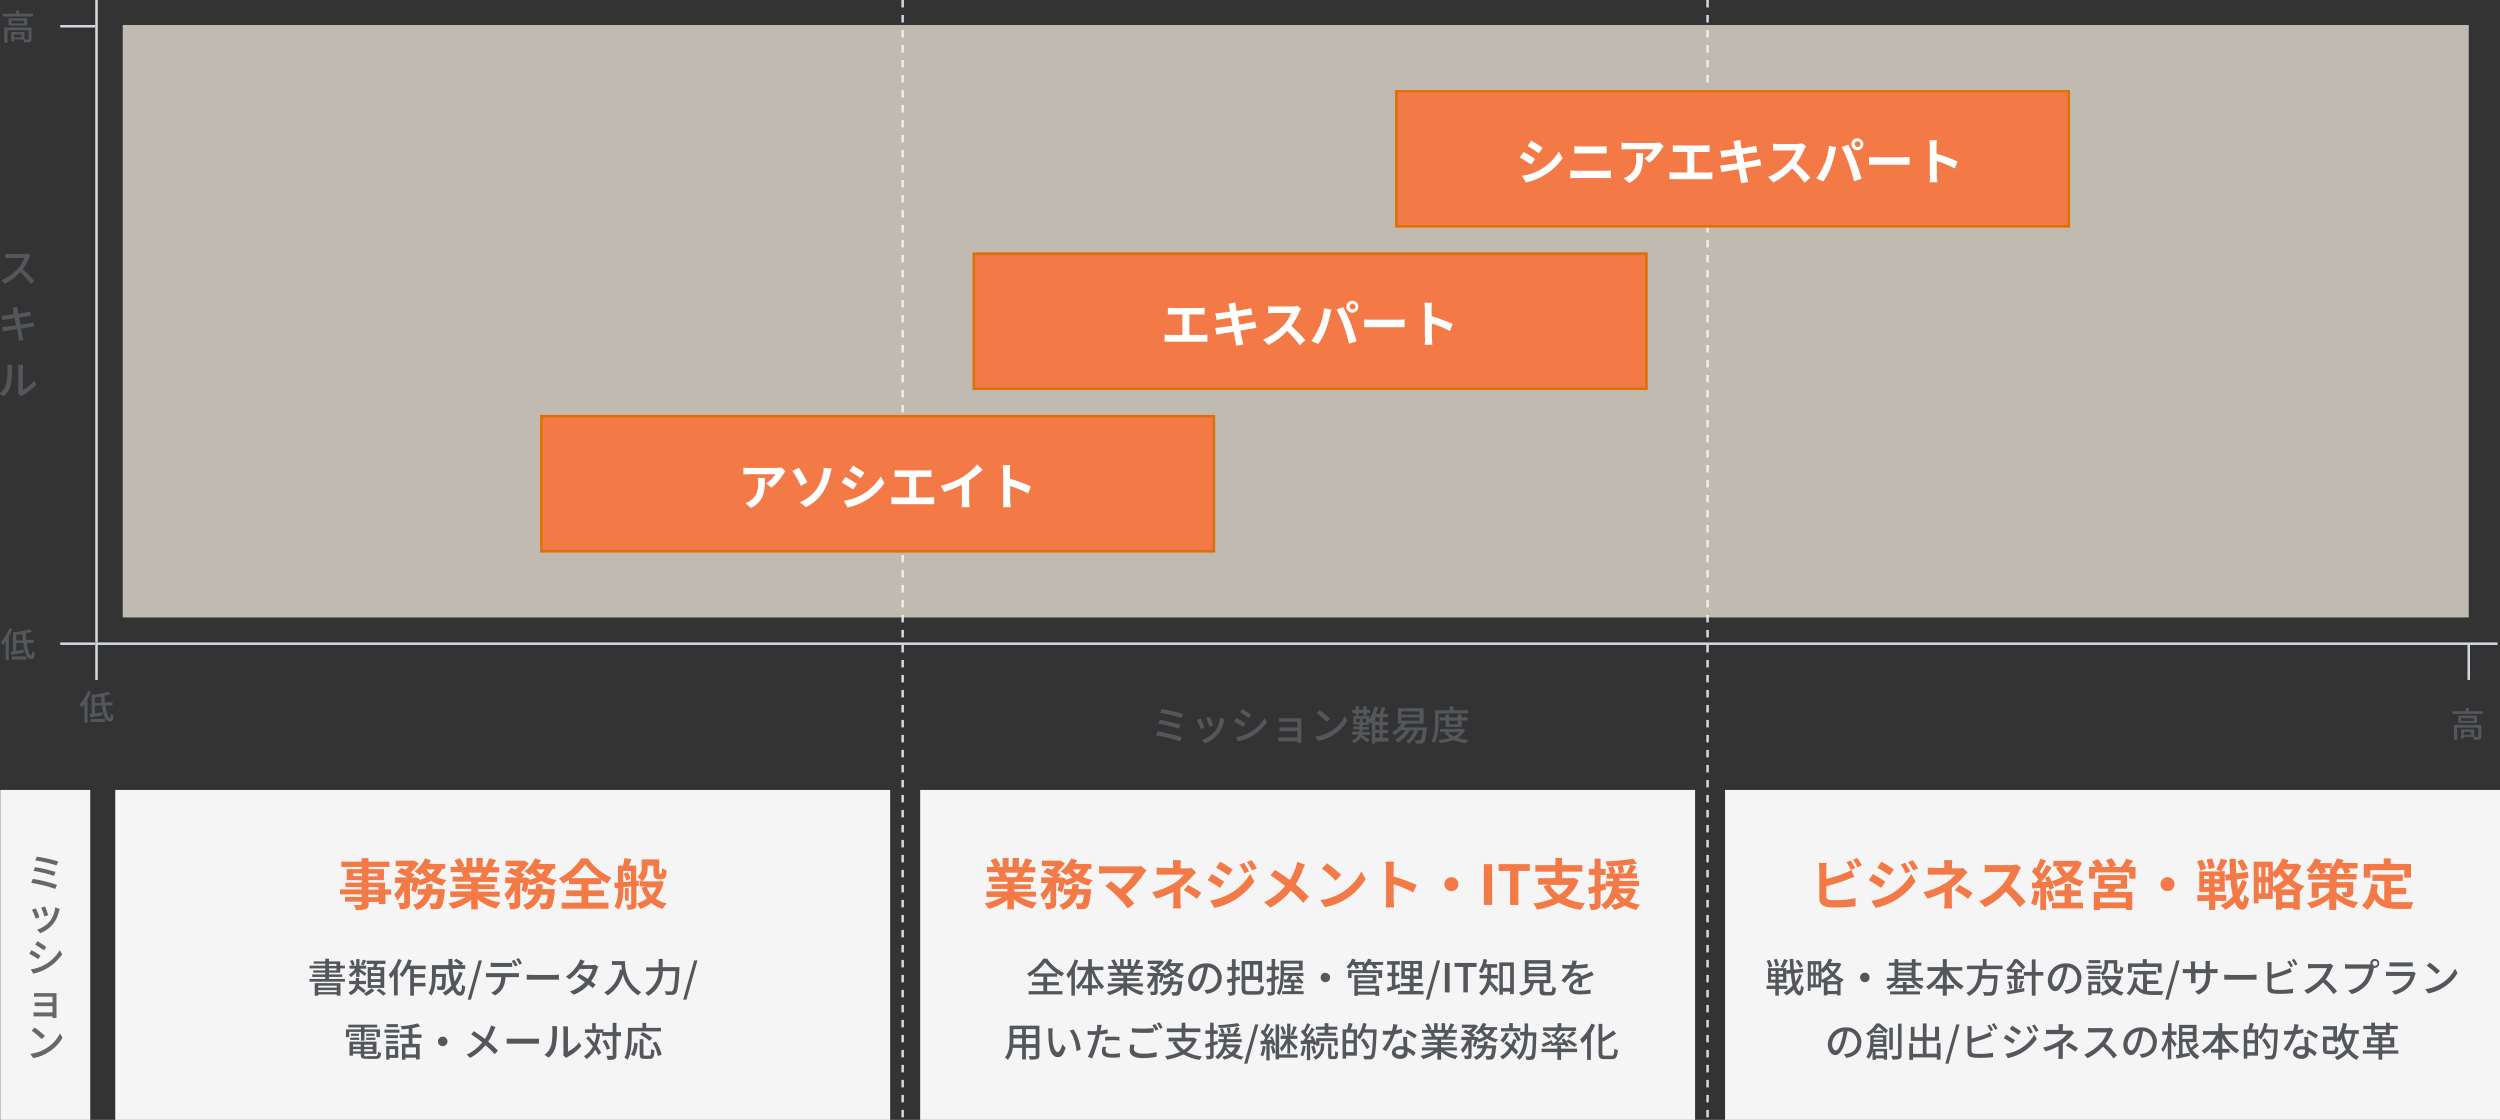 <?xml version="1.0" encoding="UTF-8"?>
<svg xmlns="http://www.w3.org/2000/svg" version="1.1" viewBox="0 0 1000.1 448">
  <rect x="0" y="0" width="1000.1" height="448" fill="#333333" stroke="none"/>
  <defs>
    <style>
      .cls-1 {
        stroke: #dd7103;
      }

      .cls-1, .cls-2 {
        fill: none;
      }

      .cls-3 {
        fill: #fdf4e7;
        mix-blend-mode: multiply;
        opacity: .7;
      }

      .cls-3, .cls-4 {
        isolation: isolate;
      }

      .cls-5 {
        fill: #65686b;
      }

      .cls-6 {
        fill: #fff;
      }

      .cls-7 {
        fill: #53565a;
      }

      .cls-2 {
        stroke: #d3d9e2;
        stroke-dasharray: 3;
      }

      .cls-8 {
        fill: #d3d9e2;
      }

      .cls-9 {
        fill: #f37a46;
      }

      .cls-10 {
        fill: #f5f5f5;
      }
    </style>
  </defs>
  <!-- Generator: Adobe Illustrator 28.6.0, SVG Export Plug-In . SVG Version: 1.2.0 Build 709)  -->
  <g>
    <g id="_レイヤー_1" data-name="レイヤー_1">
      <g id="_グループ_199435" data-name="グループ_199435" class="cls-4">
        <path id="_パス_163299" data-name="パス_163299" class="cls-2" d="M683.1,0v448"/>
        <path id="_パス_163298" data-name="パス_163298" class="cls-2" d="M361.1,0v448"/>
        <rect id="_長方形_61506" data-name="長方形_61506" class="cls-10" x=".1" y="316" width="36" height="132"/>
        <path id="_パス_164060" data-name="パス_164060" class="cls-7" d="M988.6,294h-3v-1.2h3v1.2ZM992.7,290h-11v6.1h1.3v-5h8.4v3.5c0,.2,0,.2-.3.2-.4,0-.9,0-1.3,0v-3h-5.3v3.7h1.1v-.7h3.7c.2.4.3.8.4,1.2.8,0,1.6,0,2.3-.2.5-.2.6-.6.6-1.2v-4.6ZM989.6,288.4h-5v-1.1h5v1.1ZM983.4,286.3v2.9h7.5v-2.9h-7.5ZM987.7,284.5v-1.3h-1.3v1.3h-5.3v1.1h12.1v-1.1h-5.4Z"/>
        <path id="_パス_163391" data-name="パス_163391" class="cls-3" d="M49.1,10h938.5v237H49.1V10Z"/>
        <g id="_長方形_61488" data-name="長方形_61488">
          <rect class="cls-9" x="389.1" y="101" width="270" height="55"/>
          <rect class="cls-1" x="389.6" y="101.5" width="269" height="54"/>
        </g>
        <g id="_長方形_61489" data-name="長方形_61489">
          <rect class="cls-9" x="216.1" y="166" width="270" height="55"/>
          <rect class="cls-1" x="216.6" y="166.5" width="269" height="54"/>
        </g>
        <path id="_パス_164048" data-name="パス_164048" class="cls-6" d="M314.2,188.5l-1.6-1.5c-.7.1-1.4.2-2,.2h-10.8c-.8,0-1.6,0-2.4-.2v2.8c.9,0,1.6-.1,2.4-.1h10.4c-.9,1.5-2.2,2.8-3.7,3.7l2.1,1.7c1.9-1.5,3.5-3.4,4.8-5.5.2-.4.5-.7.8-1ZM306.1,191.2h-2.9c0,.6.1,1.2.1,1.8,0,3.3-.5,5.4-3,7.2-.6.5-1.3.8-2.1,1.1l2.3,1.9c5.4-2.9,5.5-7,5.5-12ZM320,200.9l2.4,2c2.8-1.4,5.2-3.5,6.9-6.1,1.3-2.2,2.3-4.5,2.8-7,.1-.6.4-1.6.6-2.3l-3.2-.4c0,.8,0,1.6-.3,2.4-.4,2.2-1.2,4.2-2.4,6-1.7,2.4-4.1,4.3-6.8,5.4ZM319.6,187.1l-2.6,1.3c1.3,1.9,2.4,3.9,3.4,6l2.6-1.5c-.7-1.4-2.5-4.5-3.5-5.9ZM341.3,186.2l-1.5,2.2c1.3.7,3.4,2.1,4.5,2.9l1.5-2.2c-1-.7-3.2-2.1-4.6-2.9ZM337.6,200.4l1.5,2.6c2.3-.5,4.6-1.3,6.7-2.5,3.2-1.8,5.9-4.2,8-7.2l-1.5-2.7c-1.9,3.2-4.6,5.7-7.8,7.5-2.1,1.1-4.4,1.9-6.8,2.2ZM338.2,190.8l-1.5,2.2c1.3.7,3.4,2.1,4.6,2.8l1.5-2.2c-1-.7-3.2-2.1-4.6-2.8ZM357.9,188.1v2.7c.5,0,1.4,0,1.9,0h3.9v8.2h-5.1c-.7,0-1.3,0-2-.2v2.9c.7,0,1.3-.1,2,0h13.2c.6,0,1.3,0,1.9,0v-2.9c-.6.1-1.3.2-1.9.2h-5.3v-8.2h4.2c.6,0,1.3,0,1.9,0v-2.7c-.6,0-1.3.1-1.9.1h-10.9c-.6,0-1.4,0-1.9-.1ZM376.4,194.3l1.3,2.5c2.4-.7,4.8-1.7,7.1-2.9v6.4c0,.9,0,1.8-.1,2.6h3.2c-.1-.9-.2-1.7-.2-2.6v-8.1c1.9-1.3,3.7-2.7,5.4-4.3l-2.2-2.1c-1.6,1.9-3.5,3.5-5.6,4.9-2.7,1.6-5.7,2.8-8.7,3.6ZM401.4,200.1c0,.9,0,1.9-.2,2.8h3.1c0-.8-.2-2.2-.2-2.8v-5.7c2.5.8,4.9,1.8,7.2,3l1.1-2.8c-2.7-1.2-5.5-2.3-8.4-3.1v-3c0-.8,0-1.6.2-2.4h-3.1c.1.8.2,1.6.2,2.4v11.5Z"/>
        <path id="_パス_164047" data-name="パス_164047" class="cls-7" d="M8.6,15h-3v-1.2h3v1.2ZM12.7,11H1.7v6.1h1.3v-5h8.4v3.5c0,.2,0,.2-.3.2-.4,0-.9,0-1.3,0v-3h-5.3v3.7h1.1v-.7h3.7c.2.4.3.8.4,1.2.8,0,1.6,0,2.3-.2.5-.2.6-.6.6-1.2v-4.6ZM9.6,9.4h-5v-1.1h5v1.1ZM3.4,7.3v2.9h7.5v-2.9H3.4ZM7.7,5.5v-1.3h-1.3v1.3H1.1v1.1h12.1v-1.1h-5.4Z"/>
        <path id="_パス_164049" data-name="パス_164049" class="cls-6" d="M467.2,123.1v2.7c.5,0,1.4,0,1.9,0h3.9v8.2h-5.1c-.7,0-1.3,0-2-.2v2.9c.7,0,1.3-.1,2,0h13.2c.6,0,1.3,0,1.9,0v-2.9c-.6.1-1.3.2-1.9.2h-5.3v-8.2h4.2c.6,0,1.3,0,1.9,0v-2.7c-.6,0-1.3.1-1.9.1h-10.9c-.6,0-1.4,0-1.9-.1ZM491.7,122.8c0,.3.2,1,.4,1.8-1.7.3-3.3.5-4,.6-.6,0-1.2.1-1.9.1l.5,2.8c.7-.2,1.2-.3,1.8-.4.6-.1,2.2-.4,3.9-.6.2,1,.4,2.1.6,3.2-2,.3-3.9.6-4.8.7-.6,0-1.5.2-2.1.2l.6,2.7c.5-.1,1.1-.3,2-.4s2.7-.5,4.8-.8c.3,1.7.6,3.1.7,3.6.1.6.2,1.3.3,2l2.9-.5c-.2-.6-.4-1.4-.5-2-.1-.6-.4-2-.7-3.6,1.8-.3,3.4-.5,4.3-.7.8-.1,1.6-.3,2.1-.3l-.5-2.6c-.5.2-1.3.3-2,.5-.9.2-2.5.5-4.3.8-.2-1.1-.4-2.2-.6-3.2,1.7-.3,3.2-.5,4-.6.6,0,1.4-.2,1.8-.2l-.5-2.6c-.5.1-1.2.3-1.9.4-.7.1-2.2.4-3.9.7-.2-.9-.3-1.6-.3-1.8-.1-.5-.2-1.2-.2-1.6l-2.8.5c.1.5.3.9.4,1.5ZM520.5,123.5l-1.6-1.2c-.7.2-1.4.3-2.1.3h-7.1c-.8,0-1.6,0-2.4-.1v2.8c.4,0,1.5-.1,2.4-.1h6.8c-.7,1.8-1.7,3.5-3,4.9-2.3,2.5-5.1,4.5-8.2,5.7l2.1,2.2c2.8-1.4,5.4-3.3,7.5-5.6,1.8,1.7,3.5,3.6,5,5.7l2.3-2c-1.7-2-3.6-3.9-5.6-5.7,1.2-1.7,2.3-3.6,3.1-5.5.2-.4.4-.8.7-1.2ZM539.9,122.7c0-.6.5-1.2,1.2-1.2.6,0,1.2.5,1.2,1.2,0,.6-.5,1.1-1.2,1.1-.6,0-1.2-.5-1.2-1.1ZM538.6,122.7c0,1.3,1.1,2.4,2.4,2.4,1.3,0,2.4-1.1,2.4-2.4,0-1.3-1.1-2.4-2.4-2.4-1.3,0-2.4,1.1-2.4,2.4ZM527.7,130.8c-.8,2-1.8,3.9-3.1,5.6l2.8,1.2c1.2-1.8,2.2-3.7,3-5.7.7-2,1.3-4,1.7-6,0-.4.3-1.4.5-2l-2.9-.6c-.3,2.6-.9,5.2-1.9,7.6ZM537.6,130.4c.8,2.3,1.5,4.7,2.1,7.1l3-1c-.6-2-1.6-5.2-2.3-7-.8-1.9-2.1-5-3-6.6l-2.7.9c1.1,2.1,2.1,4.3,2.9,6.6ZM545.7,127.8v3.1c.7,0,2.1,0,3.2,0h10.7c.8,0,1.9,0,2.3,0v-3.1c-.5,0-1.4.1-2.3.1h-10.7c-1,0-2.5,0-3.2-.1ZM570.1,135.1c0,.9,0,1.9-.2,2.8h3.1c0-.8-.2-2.2-.2-2.8v-5.7c2.5.8,4.9,1.8,7.2,3l1.1-2.8c-2.7-1.2-5.5-2.3-8.4-3.1v-3c0-.8,0-1.6.2-2.4h-3.1c.1.8.2,1.6.2,2.4v11.5Z"/>
        <g id="_長方形_61491" data-name="長方形_61491">
          <rect class="cls-9" x="558.1" y="36" width="270" height="55"/>
          <rect class="cls-1" x="558.6" y="36.5" width="269" height="54"/>
        </g>
        <path id="_パス_164050" data-name="パス_164050" class="cls-6" d="M612.6,56.2l-1.5,2.2c1.3.7,3.4,2.1,4.5,2.9l1.5-2.2c-1-.7-3.2-2.1-4.6-2.9ZM608.9,70.4l1.5,2.6c2.3-.5,4.6-1.3,6.7-2.5,3.2-1.8,5.9-4.2,8-7.2l-1.5-2.7c-1.9,3.2-4.6,5.7-7.8,7.5-2.1,1.1-4.4,1.9-6.8,2.2ZM609.5,60.8l-1.5,2.2c1.3.7,3.4,2.1,4.6,2.8l1.5-2.2c-1-.7-3.2-2.1-4.6-2.8ZM629.8,58.5v2.9c.7,0,1.6,0,2.4,0h8.3c.7,0,1.6,0,2.2,0v-2.9c-.6,0-1.4.1-2.2.1h-8.3c-.7,0-1.6,0-2.3-.1ZM628.2,68.2v3.1c.7,0,1.7-.1,2.5-.1h11.5c.7,0,1.5,0,2.2.1v-3.1c-.7,0-1.5.1-2.2.1h-11.5c-.8,0-1.7,0-2.5-.1ZM665.5,58.5l-1.6-1.5c-.7.1-1.4.2-2,.2h-10.8c-.8,0-1.6,0-2.4-.2v2.8c.9,0,1.6-.1,2.4-.1h10.4c-.9,1.5-2.2,2.8-3.7,3.7l2.1,1.7c1.9-1.5,3.5-3.4,4.8-5.5.2-.4.5-.7.8-1ZM657.4,61.2h-2.9c0,.6.1,1.2.1,1.8,0,3.3-.5,5.4-3,7.2-.6.5-1.3.8-2.1,1.1l2.3,1.9c5.4-2.9,5.5-7,5.5-12ZM669.2,58.1v2.7c.5,0,1.4,0,1.9,0h3.9v8.2h-5.1c-.7,0-1.3,0-2-.2v2.9c.7,0,1.3-.1,2,0h13.2c.6,0,1.3,0,1.9,0v-2.9c-.6.1-1.3.2-1.9.2h-5.3v-8.2h4.2c.6,0,1.3,0,1.9,0v-2.7c-.6,0-1.3.1-1.9.1h-10.9c-.6,0-1.4,0-1.9-.1ZM693.7,57.8c0,.3.2,1,.4,1.8-1.7.3-3.3.5-4,.6-.6,0-1.2.1-1.9.1l.5,2.8c.7-.2,1.2-.3,1.8-.4.6-.1,2.2-.4,3.9-.6.2,1,.4,2.1.6,3.2-2,.3-3.9.6-4.8.7-.6,0-1.5.2-2.1.2l.6,2.7c.5-.1,1.1-.3,2-.4s2.7-.5,4.8-.8c.3,1.7.6,3.1.7,3.6.1.6.2,1.3.3,2l2.9-.5c-.2-.6-.4-1.4-.5-2-.1-.6-.4-2-.7-3.6,1.8-.3,3.4-.5,4.3-.7.8-.1,1.6-.3,2.1-.3l-.5-2.6c-.5.2-1.3.3-2,.5-.9.2-2.5.5-4.3.8-.2-1.1-.4-2.2-.6-3.2,1.7-.3,3.2-.5,4-.6.6,0,1.4-.2,1.8-.2l-.5-2.6c-.5.1-1.2.3-1.9.4-.7.1-2.2.4-3.9.7-.2-.9-.3-1.6-.3-1.8-.1-.5-.2-1.2-.2-1.6l-2.8.5c.1.5.3.9.4,1.5ZM722.5,58.5l-1.6-1.2c-.7.2-1.4.3-2.1.3h-7.1c-.8,0-1.6,0-2.4-.1v2.8c.4,0,1.5-.1,2.4-.1h6.8c-.7,1.8-1.7,3.5-3,4.9-2.3,2.5-5.1,4.5-8.2,5.7l2.1,2.2c2.8-1.4,5.4-3.3,7.5-5.6,1.8,1.7,3.5,3.6,5,5.7l2.3-2c-1.7-2-3.6-3.9-5.6-5.7,1.2-1.7,2.3-3.6,3.1-5.5.2-.4.4-.8.7-1.2ZM741.9,57.7c0-.6.5-1.2,1.2-1.2.6,0,1.2.5,1.2,1.2,0,.6-.5,1.1-1.2,1.1-.6,0-1.2-.5-1.2-1.1ZM740.6,57.7c0,1.3,1.1,2.4,2.4,2.4,1.3,0,2.4-1.1,2.4-2.4,0-1.3-1.1-2.4-2.4-2.4-1.3,0-2.4,1.1-2.4,2.4ZM729.7,65.8c-.8,2-1.8,3.9-3.1,5.6l2.8,1.2c1.2-1.8,2.2-3.7,3-5.7.7-2,1.3-4,1.7-6,0-.4.3-1.4.5-2l-2.9-.6c-.3,2.6-.9,5.2-1.9,7.6ZM739.6,65.4c.8,2.3,1.5,4.7,2.1,7.1l3-1c-.6-2-1.6-5.2-2.3-7-.8-1.9-2.1-5-3-6.6l-2.7.9c1.1,2.1,2.1,4.3,2.9,6.6ZM747.7,62.8v3.1c.7,0,2.1,0,3.2,0h10.7c.8,0,1.9,0,2.3,0v-3.1c-.5,0-1.4.1-2.3.1h-10.7c-1,0-2.5,0-3.2-.1ZM772.1,70.1c0,.9,0,1.9-.2,2.8h3.1c0-.8-.2-2.2-.2-2.8v-5.7c2.5.8,4.9,1.8,7.2,3l1.1-2.8c-2.7-1.2-5.5-2.3-8.4-3.1v-3c0-.8,0-1.6.2-2.4h-3.1c.1.8.2,1.6.2,2.4v11.5Z"/>
        <rect id="_長方形_61497" data-name="長方形_61497" class="cls-8" x="38.1" y="257" width="961" height="1"/>
        <path id="_パス_164046" data-name="パス_164046" class="cls-7" d="M12.2,102.2l-1-.8c-.5.1-.9.2-1.4.2H3.8c-.6,0-1.2,0-1.7-.1v1.8c.3,0,1.1-.1,1.7-.1h5.9c-.6,1.6-1.4,3-2.5,4.2-1.8,2-4.1,3.6-6.6,4.7l1.3,1.4c2.3-1.1,4.4-2.7,6.2-4.6,1.5,1.4,3,3,4.2,4.7l1.4-1.2c-1.4-1.7-2.9-3.2-4.6-4.7,1.1-1.4,1.9-2.9,2.6-4.6.1-.3.3-.6.5-.8ZM5.2,124.1c0,.2.2.8.3,1.6-1.5.2-2.8.4-3.4.5-.5,0-.9,0-1.4.1l.3,1.8c.5-.1.9-.2,1.4-.3.6-.1,1.9-.3,3.4-.6.2.9.4,2,.6,2.9-1.7.3-3.4.5-4.1.6-.4,0-1.1.1-1.5.2l.4,1.7c.4-.1.8-.2,1.5-.3.8-.1,2.4-.4,4.1-.7.3,1.5.5,2.7.6,3.1,0,.5.1,1,.2,1.6l1.8-.3c-.2-.5-.3-1-.4-1.5-.1-.4-.3-1.6-.6-3.1,1.5-.2,2.9-.5,3.7-.6.6-.1,1.2-.2,1.6-.2l-.3-1.7c-.4.1-.9.2-1.5.4-.8.1-2.2.4-3.7.6-.2-1-.4-2-.6-2.9,1.4-.2,2.8-.4,3.5-.5.4,0,1-.1,1.3-.2l-.3-1.7c-.3.1-.8.2-1.3.3-.6.1-2,.4-3.4.6-.2-.8-.3-1.4-.3-1.6,0-.3-.1-.8-.2-1.1l-1.8.3c.1.4.2.8.3,1.2ZM7.4,157.6l1.1.9c.2-.1.4-.3.6-.4,2.1-1.1,4-2.6,5.5-4.4l-1-1.4c-1.1,1.6-2.6,2.8-4.4,3.7v-8.8c0-.4,0-.9,0-1.3h-1.9c0,.4,0,.9,0,1.3v9.5c0,.3,0,.7-.1,1ZM0,157.5l1.5,1c1.4-1.2,2.4-2.7,2.8-4.5.4-2.3.6-4.5.5-6.8,0-.4,0-.9,0-1.3h-1.9c0,.4.1.9.1,1.3,0,2.1,0,4.3-.5,6.4-.5,1.6-1.4,2.9-2.8,3.9Z"/>
        <path id="_パス_164051" data-name="パス_164051" class="cls-7" d="M464.7,283.7l-.6,1.5c2.9.4,5.7,1.1,8.5,2l.7-1.6c-2.8-.8-5.7-1.5-8.5-1.9ZM464,288l-.6,1.5c2.8.4,5.5,1.1,8.2,2l.6-1.6c-2.7-.8-5.4-1.5-8.2-1.9h0ZM463.1,292.6l-.6,1.6c3.3.5,6.5,1.3,9.6,2.4l.7-1.6c-3.1-1.1-6.4-1.9-9.7-2.4h0ZM484,286.7l-1.5.5c.5,1.1.9,2.3,1.3,3.5l1.5-.5c-.2-.7-1-2.8-1.3-3.5h0ZM489.9,287.7l-1.8-.6c-.2,2-.9,3.9-2.1,5.5-1.4,1.6-3.2,2.8-5.2,3.4l1.3,1.4c2.1-.8,3.9-2.1,5.3-3.9,1.1-1.4,1.8-3.1,2.2-4.8,0-.3.2-.5.3-.9h0ZM480.3,287.5l-1.5.5c.6,1.2,1,2.4,1.5,3.6l1.5-.6c-.3-.9-1.1-2.9-1.5-3.6h0ZM497,283.6l-.9,1.4c1,.6,2.7,1.7,3.5,2.3l.9-1.4c-.7-.5-2.6-1.7-3.5-2.3h0ZM494.4,295l.9,1.6c1.9-.4,3.7-1.1,5.3-2,2.5-1.4,4.6-3.4,6.3-5.7l-1-1.7c-1.5,2.5-3.6,4.5-6.1,5.9-1.7.9-3.5,1.5-5.4,1.8h0ZM494.6,287.2l-.9,1.4c1.2.7,2.4,1.4,3.6,2.2l.9-1.4c-.7-.5-2.6-1.7-3.6-2.2h0ZM511.6,287.1v1.6c.3,0,1.3,0,1.8,0h5.6v2.3h-5.5c-.6,0-1.2,0-1.6,0v1.5c.4,0,1,0,1.6,0h5.5v2.5h-6.3c-.4,0-.9,0-1.3,0v1.6c.3,0,.9,0,1.3,0h6.3c0,.3,0,.5,0,.6h1.6c0-.3,0-.7,0-1v-8c0-.3,0-.7,0-.9-.2,0-.7,0-1.1,0h-6.1c-.5,0-1.4,0-1.8,0ZM527.9,284.1l-1.2,1.2c1.4,1,2.8,2.2,4,3.4l1.3-1.3c-1.3-1.2-2.6-2.3-4.1-3.3ZM526.2,294.8l1.1,1.6c2.2-.4,4.3-1.2,6.1-2.4,2.3-1.4,4.3-3.4,5.6-5.8l-1-1.7c-1.3,2.5-3.2,4.6-5.6,6-1.9,1.2-4.1,1.9-6.3,2.2ZM542.3,286.2h1.3v-1h1.8v1h1.3v-1h1.4v-1.2h-1.4v-1.4h-1.3v1.4h-1.8v-1.4h-1.3v1.4h-1.4v1.2h1.4v1ZM550.2,293.2h1.7v1.9h-1.7v-1.9ZM551.9,288.8h-1.7v-1.9h1.7v1.9ZM551.9,292h-1.7v-1.9h1.7v1.9ZM546.5,288.9h-1.4v-1.4h1.4v1.4ZM542.5,287.5h1.4v1.4h-1.4v-1.4ZM555.5,295.2h-2.3v-1.9h2v-1.3h-2v-1.9h2v-1.3h-2v-1.9h2.1v-1.3h-2.1c.3-.8.7-1.6,1-2.5l-1.4-.3c-.2,1-.6,1.9-.9,2.8h-1.5c.3-.9.6-1.8.9-2.7l-1.4-.3c-.4,1.9-1.2,3.6-2.2,5.2v-1.4h-6.3v3.4h2.4v.8h-2.4v1.1h2.4v.2c0,.3,0,.5,0,.8h-2.9v1.2h2.6c-.5,1.1-1.5,2-2.8,2.4.3.3.7.6.9,1,1.2-.4,2.1-1.2,2.8-2.3.9.6,2,1.6,2.6,2.1l.9-1.2c-.5-.3-2.1-1.4-3-1.9h0c0,0,3.2,0,3.2,0v-1.2h-3c0-.3,0-.5,0-.7v-.2h2.5v-1.1h-2.5v-.8h2.5v-1.2c.3.2.6.5.8.7.1-.2.3-.4.4-.6v8.6h1.3v-.8h5.3v-1.3ZM560.6,287h7.3v1.3h-7.3v-1.3ZM560.6,284.6h7.3v1.3h-7.3v-1.3ZM561.6,290.7c.3-.4.6-.8.9-1.2h7v-6.2h-10.3v6.2h1.6c-1.1,1.4-2.4,2.6-4,3.5.4.3.8.7,1.1,1.1.9-.6,1.8-1.3,2.5-2h1.9c-1.1,1.6-2.5,2.9-4.2,3.9.4.3.8.7,1.1,1.1,2-1.3,3.6-2.9,4.8-4.9h1.8c-.7,1.8-1.8,3.3-3.3,4.4.4.3.8.6,1.2.9,1.7-1.5,2.9-3.3,3.7-5.4h1.7c-.2,2.5-.5,3.6-.8,3.9-.2.1-.4.2-.6.2-.6,0-1.1,0-1.7,0,.2.4.4.8.4,1.3.7,0,1.3,0,2,0,.4,0,.9-.2,1.2-.5.5-.5.8-1.9,1.2-5.4,0-.2,0-.6,0-.6h-9ZM575.5,285.4h11.7v-1.3h-5.8v-1.5h-1.5v1.5h-5.8v4.5c0,2.3-.1,5.6-1.4,7.8.4.2.8.5,1.2.8,1.4-2.4,1.6-6.1,1.6-8.7v-3.2ZM583.2,288.3v1.4h-3.5v-1.4h3.5ZM584.7,290.8v-2.6h2.4v-1.2h-2.4v-1.2h-1.5v1.2h-3.5v-1.2h-1.4v1.2h-2.4v1.2h2.4v2.6h6.3ZM584,292.9c-.7.7-1.5,1.3-2.4,1.7-.9-.4-1.7-1-2.3-1.7h4.7ZM585.2,291.6h-.3s-8.8,0-8.8,0v1.2h2.4l-.7.3c.6.8,1.4,1.5,2.2,2.1-1.5.5-3,.7-4.6.9.3.4.5.8.6,1.2,1.9-.2,3.7-.6,5.4-1.3,1.6.7,3.3,1.1,5.1,1.3.2-.5.5-.9.9-1.3-1.5-.1-2.9-.4-4.3-.8,1.3-.7,2.3-1.8,3-3.1l-.9-.5Z"/>
        <rect id="_長方形_61498" data-name="長方形_61498" class="cls-8" x="38.1" width="1" height="257"/>
        <path id="_パス_164061" data-name="パス_164061" class="cls-7" d="M3.7,251.4c-.7,2-1.9,3.8-3.3,5.4.3.4.5.9.7,1.3.4-.5.8-.9,1.2-1.5v7.5h1.2v-9.4c.5-.9,1-1.9,1.4-3l-1.2-.4ZM4.8,263.8h5.8v-1.2h-5.8v1.2ZM6.5,256.1v-2.1c.8-.1,1.7-.2,2.5-.3,0,.8,0,1.7.1,2.5h-2.6ZM13.5,257.2v-1.2h-3.1c0-.9-.1-1.8-.1-2.7.9-.2,1.8-.4,2.6-.6l-1-1c-1.9.6-3.9,1-5.8,1.2l-.9-.3v8h-.9c0,.1.3,1.4.3,1.4,1.4-.2,3.2-.6,4.9-.9v-1.2c-1.1.2-2,.3-3,.5v-3.2h2.8c.4,3.6,1.4,6.4,3,6.4s1.4-.5,1.6-2.5c-.4-.2-.7-.4-1-.7,0,1.3-.2,1.9-.4,1.9-.7,0-1.4-2.2-1.8-5.1h3Z"/>
        <path id="_パス_164052" data-name="パス_164052" class="cls-7" d="M35.2,276.4c-.7,2-1.9,3.8-3.3,5.4.3.4.5.9.7,1.3.4-.5.8-.9,1.2-1.5v7.5h1.2v-9.4c.5-.9,1-1.9,1.4-3l-1.2-.4ZM36.3,288.8h5.8v-1.2h-5.8v1.2ZM38,281.1v-2.1c.8-.1,1.7-.2,2.5-.3,0,.8,0,1.7.1,2.5h-2.6ZM45,282.2v-1.2h-3.1c0-.9-.1-1.8-.1-2.7.9-.2,1.8-.4,2.6-.6l-1-1c-1.9.6-3.9,1-5.8,1.2l-.9-.3v8h-.9c0,.1.3,1.4.3,1.4,1.4-.2,3.2-.6,4.9-.9v-1.2c-1.1.2-2,.3-3,.5v-3.2h2.8c.4,3.6,1.4,6.4,3,6.4s1.4-.5,1.6-2.5c-.4-.2-.7-.4-1-.7,0,1.3-.2,1.9-.4,1.9-.7,0-1.4-2.2-1.8-5.1h3Z"/>
        <path id="_パス_164053" data-name="パス_164053" class="cls-5" d="M14.7,342.7l-.6,1.5c2.9.4,5.7,1.1,8.5,2l.7-1.6c-2.8-.8-5.7-1.5-8.5-1.9ZM14,346.9l-.6,1.5c2.8.4,5.5,1.1,8.2,2l.6-1.6c-2.7-.8-5.4-1.5-8.2-1.9h0ZM13.1,351.6l-.6,1.6c3.3.5,6.5,1.3,9.6,2.4l.7-1.6c-3.1-1.1-6.4-1.9-9.7-2.4h0ZM18,362.6l-1.5.5c.5,1.1.9,2.3,1.3,3.5l1.5-.5c-.2-.7-1-2.8-1.3-3.5ZM23.9,363.6l-1.8-.6c-.2,2-.9,3.9-2.1,5.5-1.4,1.6-3.2,2.8-5.2,3.4l1.3,1.4c2.1-.8,3.9-2.1,5.3-3.9,1.1-1.4,1.8-3.1,2.2-4.8,0-.3.2-.5.3-.9ZM14.3,363.4l-1.5.5c.6,1.2,1,2.4,1.5,3.6l1.5-.6c-.3-.9-1.1-2.9-1.5-3.6ZM15,376.5l-.9,1.4c1,.6,2.7,1.7,3.5,2.3l.9-1.4c-.7-.5-2.6-1.7-3.5-2.3h0ZM12.4,387.9l.9,1.6c1.9-.4,3.7-1.1,5.3-2,2.5-1.4,4.6-3.4,6.3-5.7l-1-1.7c-1.5,2.5-3.6,4.5-6.1,5.9-1.7.9-3.5,1.5-5.4,1.8h0ZM12.6,380.1l-.9,1.4c1.2.7,2.4,1.4,3.6,2.2l.9-1.4c-.7-.5-2.6-1.7-3.6-2.2h0ZM13.6,397.1v1.6c.3,0,1.3,0,1.8,0h5.6v2.3h-5.5c-.6,0-1.2,0-1.6,0v1.5c.4,0,1,0,1.6,0h5.5v2.5h-6.3c-.4,0-.9,0-1.3,0v1.6c.3,0,.9,0,1.3,0h6.3c0,.3,0,.5,0,.6h1.6c0-.3,0-.7,0-1v-8c0-.3,0-.7,0-.9-.2,0-.7,0-1.1,0h-6.1c-.5,0-1.4,0-1.8,0ZM13.9,411l-1.2,1.3c1.4,1,2.8,2.2,4,3.4l1.3-1.3c-1.3-1.2-2.6-2.3-4.1-3.3h0ZM12.2,421.7l1.1,1.6c2.2-.4,4.3-1.2,6.1-2.4,2.3-1.4,4.3-3.4,5.6-5.8l-1-1.7c-1.3,2.5-3.2,4.6-5.6,6-1.9,1.2-4.1,1.9-6.3,2.2h0Z"/>
        <rect id="_長方形_61503" data-name="長方形_61503" class="cls-10" x="46.1" y="316" width="310" height="132"/>
        <path id="_パス_164054" data-name="パス_164054" class="cls-9" d="M151.3,358.9h-4v-1h4v1ZM147.4,354.9h4v1h-4v-1ZM141.3,350.5v-1.1h3.5v1.1h-3.5ZM151,349.5v1.1h-3.6v-1.1h3.6ZM156.3,355.8h-2.3v-2.7h-6.6v-1h6.2v-4.4h-6.2v-.9h8.4v-2.1h-8.4v-1.4h-2.7v1.4h-8.2v2.1h8.2v.9h-6v4.4h6v1h-6.5v1.8h6.5v.9h-8.7v2h8.7v1h-6.7v1.9h6.7v.7c0,.4-.1.5-.5.6-.4,0-1.7,0-2.7,0,.4.6.7,1.3.9,2.1,1.3,0,2.6,0,3.9-.4.9-.4,1.2-.9,1.2-2.2v-.7h4v.9h2.7v-3.8h2.3v-2ZM172.9,355.7c0-.6.2-1.3.2-2h-2.6c0,.7-.1,1.3-.2,2h-3.2v2.2h2.7c-.8,2-2.5,3.5-4.6,4.1.6.6,1.1,1.3,1.5,2,2.8-.9,5-3.2,5.8-6.1h2.6c-.2,2-.5,3-.8,3.3-.2.2-.4.3-.7.2-.6,0-1.3,0-1.9-.1.4.7.6,1.6.7,2.4.8,0,1.6,0,2.5,0,.6,0,1.2-.3,1.6-.8.6-.7,1-2.4,1.4-6.2,0-.3,0-1,0-1h-4.9ZM173.9,347.8c-.4.7-.9,1.3-1.5,1.9-.7-.5-1.3-1.2-1.8-1.9h3.3ZM178.1,347.8v-2.2h-6.5c.3-.5.6-1,.8-1.5l-2.4-.7c-.9,2.1-2.4,3.9-4.2,5.2.7.4,1.5.9,2.1,1.5.3-.3.7-.6,1-.9.5.7,1,1.3,1.6,1.8-.9.4-1.8.8-2.7,1v-.5c0,0-1.5-.5-1.5-.5h-.4c0,.1-1.1.1-1.1.1l1.1-1.1c-.5-.4-1-.7-1.6-1,1.2-1,2.3-2.3,3.2-3.6l-1.7-1.1h-.4c0,0-7.1,0-7.1,0v2.2h5.3c-.4.5-.9,1-1.4,1.4-.6-.3-1.2-.5-1.7-.7l-1.7,1.7c1.5.6,2.9,1.3,4.2,2.1h-5v2.3h2.8c-.7,1.7-1.8,3.2-3.1,4.5.5.8.9,1.7,1.2,2.5,1.2-1.2,2.1-2.6,2.8-4.1v4.7c0,.3,0,.3-.4.3-.3,0-1.2,0-2,0,.4.8.6,1.6.7,2.5,1.1.1,2.1,0,3.1-.5.8-.4.9-1.1.9-2.3v-7.7h1.2c-.2,1-.4,2-.7,3l1.8.8c.5-1.2.8-2.4,1.1-3.7.2.3.4.6.6.9,1.6-.4,3.1-1,4.5-1.8,1.4.9,2.9,1.5,4.5,1.9.4-.8,1-1.6,1.6-2.2-1.4-.3-2.8-.7-4-1.3.9-.9,1.7-2,2.2-3.2h1.3ZM192.8,349.1c-.2.6-.5,1.2-.8,1.8h-4.1.4c-.2-.6-.5-1.2-.7-1.8h5.3ZM199.9,358.9v-2.2h-8.6v-1h6.6v-1.9h-6.6v-1h7.6v-2h-4.3c.3-.5.7-1.1,1-1.8h4.1v-2.1h-2.9c.5-.8,1.1-1.8,1.7-2.8l-2.8-.7c-.4,1.1-.8,2.2-1.4,3.2l.8.2h-2v-3.6h-2.5v3.6h-1.6v-3.6h-2.4v3.6h-2l1.1-.4c-.4-1.1-1-2.1-1.7-3.1l-2.2.8c.5.9,1,1.8,1.4,2.7h-2.9v2.1h4.6-.3c.3.6.6,1.2.7,1.8h-4.2v2h7.4v1h-6.3v1.9h6.3v1h-8.4v2.2h6.3c-2.2,1.2-4.5,2.1-7,2.6.6.7,1.2,1.4,1.7,2.2,2.7-.7,5.2-1.9,7.4-3.6v3.8h2.6v-4c2.2,1.8,4.7,3,7.4,3.7.5-.9,1.1-1.7,1.8-2.4-2.5-.4-4.8-1.2-7-2.4h6.4ZM216.9,355.7c0-.6.2-1.3.2-2h-2.6c0,.7-.1,1.3-.2,2h-3.2v2.2h2.7c-.8,2-2.5,3.5-4.6,4.1.6.6,1.1,1.3,1.5,2,2.8-.9,5-3.2,5.8-6.1h2.6c-.2,2-.5,3-.8,3.3-.2.2-.4.3-.7.2-.6,0-1.3,0-1.9-.1.4.7.6,1.6.7,2.4.8,0,1.6,0,2.5,0,.6,0,1.2-.3,1.6-.8.6-.7,1-2.4,1.4-6.2,0-.3,0-1,0-1h-4.9ZM217.9,347.8c-.4.7-.9,1.3-1.5,1.9-.7-.5-1.3-1.2-1.8-1.9h3.3ZM222.1,347.8v-2.2h-6.5c.3-.5.6-1,.8-1.5l-2.4-.7c-.9,2.1-2.4,3.9-4.2,5.2.7.4,1.5.9,2.1,1.5.3-.3.7-.6,1-.9.5.7,1,1.3,1.6,1.8-.9.4-1.8.8-2.7,1v-.5c0,0-1.5-.5-1.5-.5h-.4c0,.1-1.1.1-1.1.1l1.1-1.1c-.5-.4-1-.7-1.6-1,1.2-1,2.3-2.3,3.2-3.6l-1.7-1.1h-.4c0,0-7.1,0-7.1,0v2.2h5.3c-.4.5-.9,1-1.4,1.4-.6-.3-1.2-.5-1.7-.7l-1.6,1.7c1.5.6,2.9,1.3,4.2,2.1h-5v2.3h2.8c-.7,1.7-1.8,3.2-3.1,4.5.5.8.9,1.7,1.2,2.5,1.2-1.2,2.1-2.6,2.8-4.1v4.7c0,.3,0,.3-.4.3-.3,0-1.2,0-2,0,.4.8.6,1.6.7,2.5,1.1.1,2.1,0,3.1-.5.8-.4.9-1.1.9-2.3v-7.7h1.2c-.2,1-.4,2-.7,3l1.8.8c.5-1.2.8-2.4,1.1-3.7.2.3.4.6.6.9,1.6-.4,3.1-1,4.5-1.8,1.4.9,2.9,1.5,4.5,1.9.4-.8,1-1.6,1.6-2.2-1.4-.3-2.8-.7-4-1.3.9-.9,1.7-2,2.2-3.2h1.3ZM228.6,351.3c2.1-1.5,4-3.4,5.5-5.5,1.6,2.1,3.5,3.9,5.7,5.5h-11.2ZM235.4,358.5h6.2v-2.3h-6.2v-2.5h5.1v-1.7c.8.5,1.6,1,2.4,1.5.5-.8,1.1-1.6,1.7-2.4-3.8-1.7-7-4.3-9.4-7.7h-2.7c-2.3,3.4-5.3,6.1-8.9,8,.6.6,1.2,1.3,1.6,2.1.8-.5,1.7-1,2.4-1.5v1.7h5v2.5h-6.1v2.3h6.1v2.6h-7.9v2.4h18.7v-2.4h-8.1v-2.6ZM249.5,349.5c.5.9.8,1.8,1,2.8l1.7-.7c-.2-1-.6-1.9-1.1-2.7l-1.5.6ZM249.3,348.4h3.1v4.2c-1.1.1-2.1.2-3.1.3v-4.6ZM255.5,354.3v-2c0,0-1,.1-1,.1v-6.1h-2.9c.3-.7.7-1.7,1-2.6l-2.8-.4c-.1,1-.3,2-.6,3h-2v6.8h-1.5c0,.1.3,2.2.3,2.2h1.3c0,2.4-.3,5.3-1.5,7.4.6.3,1.2.7,1.8,1.1,1.5-2.4,1.8-6,1.8-8.9l3.1-.3v6.9c0,.3,0,.4-.3.4s-.9,0-1.7,0c.3.7.5,1.3.6,2,.9,0,1.8,0,2.7-.4.6-.4.8-.9.8-1.9v-7.2h1ZM251.5,355.3h-1.5v5h1.5v-5ZM262.5,355c-.4,1.2-1.1,2.3-1.9,3.2-.8-1-1.4-2-1.8-3.2h3.7ZM263.9,352.6h-.4c0,0-6.6,0-6.6,0,1.8-1.4,2.2-3.7,2.2-5.6v-.7h2.3v2.6c0,1.4.2,1.8.5,2.2.4.4.9.6,1.5.6h1.1c.4,0,.8,0,1.2-.3.4-.2.6-.5.7-.9.2-.7.3-1.5.3-2.3-.7-.2-1.3-.5-1.9-1,0,.8,0,1.5,0,1.8,0,.3,0,.4-.2.5,0,0-.2,0-.3,0h-.4c0,0-.2,0-.2-.1,0-.2,0-.4,0-.7v-4.9h-7v2.9c.2,1.6-.5,3.1-1.7,4.2.7.4,1.3.9,1.8,1.4h-.9v2.3h2.7l-2,.5c.5,1.5,1.3,3,2.2,4.3-1.2.9-2.6,1.6-4.1,2,.6.7,1,1.4,1.4,2.2,1.6-.5,3.1-1.3,4.4-2.4,1.3,1.1,2.9,1.9,4.6,2.4.4-.8.9-1.5,1.6-2.2-1.6-.3-3.1-1-4.4-1.9,1.6-1.9,2.7-4.3,3.2-6.7l-1.6-.6Z"/>
        <path id="_パス_164055" data-name="パス_164055" class="cls-7" d="M134.7,394.3v.8h-7.4v-.8h7.4ZM127.3,396.9v-.8h7.4v.8h-7.4ZM125.8,398.3h1.5v-.5h7.4v.5h1.5v-5h-10.3v5ZM131.6,387.4h3v.8h-3v-.8ZM131.6,385.6h3v.8h-3v-.8ZM131.6,391.6v-.8h5.3v-1h-5.3v-.7h4.5v-1.7h1.9v-1.1h-1.9v-1.7h-4.5v-1.1h-1.5v1.1h-4.6v.9h4.6v.8h-6.3v1.1h6.3v.8h-4.8v.9h4.8v.7h-5.2v1h5.2v.8h-6.3v1.1h14.2v-1.1h-6.4ZM152.2,389.3h-3.8v-1.3h3.8v1.3ZM152.2,391.7h-3.8v-1.3h3.8v1.3ZM152.2,394.1h-3.8v-1.3h3.8v1.3ZM147.1,386.9v8.3h6.6v-8.3h-3.1c.1-.4.3-.8.5-1.3h3.1v-1.3h-7.5v1.3h2.9c0,.4-.2.9-.3,1.3h-2.1ZM145.2,383.9c-.2.7-.5,1.3-.8,1.9l1,.4c.3-.5.7-1.2,1.1-1.9l-1.2-.4ZM141.9,385.8c-.2-.6-.5-1.3-.9-1.8l-1,.4c.4.6.6,1.2.8,1.9l1.1-.4ZM142.5,390.8h1.3v-2c.7.5,1.6,1.2,2,1.6l.8-1c-.4-.3-2.2-1.4-2.8-1.8h0c0-.1,2.7-.1,2.7-.1v-1.2h-2.7v-2.6h-1.3v2.6h-2.7v1.2h2.3c-.7,1-1.6,1.8-2.6,2.4.3.3.6.6.9,1,.8-.6,1.5-1.3,2.1-2.1v2ZM146.4,396.3c-.9-.7-1.8-1.4-2.8-2.1,0-.2,0-.3,0-.5h2.8v-1.3h-2.8v-1.2h-1.3v1.2h-2.6v1.3h2.6c-.2,1.1-.8,2.4-2.9,3.3.3.3.6.7.8,1.1,1.3-.5,2.4-1.4,3-2.6.8.6,1.5,1.2,2.2,1.8l.9-1ZM148.5,395.4c-.9.8-1.9,1.5-3,2,.4.3.7.6,1,1,1.2-.5,2.3-1.3,3.3-2.2l-1.2-.8ZM150.7,396.2c.9.6,1.8,1.3,2.6,2.1l1.1-.8c-.8-.8-1.7-1.4-2.7-2l-1.1.7ZM159.3,383.7c-.8,2.3-2.1,4.4-3.8,6.2.3.5.6,1,.8,1.5.5-.5.9-1,1.3-1.6v8.4h1.5v-10.8c.6-1.1,1.1-2.2,1.6-3.3l-1.4-.5ZM170.3,387.7v-1.4h-6.4c.3-.7.6-1.4.8-2.1l-1.4-.4c-.7,2.2-1.9,4.3-3.5,6.1.4.3.8.6,1.2,1,.8-1,1.6-2.1,2.2-3.2h.9v10.6h1.5v-3.7h4.6v-1.4h-4.6v-2.1h4.4v-1.4h-4.4v-2h4.7ZM183.7,388.7c-.4,1.4-1,2.7-1.8,4-.4-1.7-.7-3.4-.8-5.1h5v-1.5h-1.6l.8-.8c-.9-.7-1.8-1.3-2.8-1.8l-.9.9c.9.5,1.7,1,2.5,1.7h-3.1c0-.8,0-1.7,0-2.5h-1.6c0,.8,0,1.7,0,2.5h-6.6v4.5c0,2.1-.1,4.8-1.4,6.7.5.3.9.6,1.2,1,1.4-2.1,1.7-5.3,1.7-7.5h2.6c0,2.4-.1,3.3-.3,3.6-.1.1-.3.2-.5.2-.3,0-.9,0-1.5,0,.2.4.4.9.4,1.4.6,0,1.3,0,1.9,0,.4,0,.8-.2,1-.5.3-.4.4-1.8.5-5.3v-.6h-4v-1.9h5.1c.1,2.2.5,4.4,1.1,6.6-1,1.1-2.2,2.1-3.5,2.8.4.4.8.8,1.1,1.2,1.1-.7,2.1-1.5,3-2.4.7,1.5,1.6,2.4,2.8,2.4s1.9-.8,2.1-3.6c-.5-.2-.9-.5-1.3-.8,0,2.1-.3,2.9-.7,2.9-.7,0-1.3-.8-1.8-2.2,1.2-1.6,2.2-3.5,2.8-5.4l-1.5-.4ZM187.1,399.9h1.3l4.4-15.7h-1.3l-4.4,15.7ZM196.3,385.2v1.6c.4,0,1,0,1.6,0h5.4c.5,0,1.1,0,1.6,0v-1.6c-.5,0-1.1,0-1.6,0h-5.4c-.5,0-1,0-1.5-.1ZM194.4,389.2v1.7c.4,0,1,0,1.5,0h4.6c0,1.3-.3,2.6-1,3.8-.7,1.1-1.8,1.9-3,2.4l1.5,1.1c1.3-.7,2.4-1.7,3.2-3,.6-1.3,1-2.8,1-4.3h4.1c.4,0,1,0,1.3,0v-1.6c-.4,0-.9,0-1.3,0h-10.5c-.5,0-1,0-1.5,0ZM205.7,384l-1,.4c.5.7.9,1.4,1.3,2.2l1.1-.4c-.4-.8-.8-1.5-1.3-2.2ZM207.5,383.3l-1,.4c.5.7.9,1.4,1.3,2.2l1-.5c-.4-.8-.8-1.5-1.3-2.2ZM210.7,389.9v2c.5,0,1.5,0,2.4,0h8.7c.7,0,1.4,0,1.8,0v-2c-.4,0-1,.1-1.8.1h-8.7c-.9,0-1.9,0-2.4-.1ZM233.9,384.4l-1.8-.6c-.2.5-.4,1-.6,1.4-1.2,2.2-3,4.1-5.1,5.5l1.4,1.1c1.6-1.2,3.1-2.6,4.2-4.2h5.1c-.4,1.4-1.1,2.8-2,4-1.1-.7-2.2-1.5-3.2-2l-1.1,1.1c.9.6,2.1,1.4,3.2,2.2-1.7,1.7-3.7,3-6,3.7l1.5,1.3c2.3-.8,4.3-2.2,5.9-4,.7.5,1.3,1,1.7,1.4l1.2-1.4c-.5-.4-1.1-.9-1.8-1.4,1.1-1.5,1.9-3.1,2.4-4.8.1-.3.3-.7.4-1l-1.3-.8c-.4.1-.8.2-1.2.2h-3.9c0-.1.1-.2.2-.3.2-.3.5-.9.8-1.4ZM244.8,384.5v1.5h3.8c0,.6.1,1.3.2,1.9h-.8c-.9,4.2-2.9,7.3-6.3,9.1.5.4,1,.8,1.4,1.2,3-1.9,5.2-4.9,6.1-8.4.8,3.5,3.1,6.5,6.1,8.4.3-.5.8-.9,1.2-1.3-6.1-3.6-6.5-9.5-6.5-12.4h-5.3ZM265.1,387v-3.4h-1.6v3.4h-5v1.5h5c-.1,3.6-2.2,6.9-5.4,8.7.4.3.8.8,1.2,1.2,3.6-2,5.8-5.8,5.9-9.9h5c-.3,5.2-.6,7.4-1.2,7.9-.2.2-.5.3-.7.2-.4,0-1.4,0-2.4-.1.3.5.5,1,.5,1.5.8,0,1.7,0,2.5,0,.6,0,1.1-.3,1.5-.7.7-.8,1-3.2,1.4-9.7,0-.2,0-.7,0-.7h-6.6ZM273.3,399.9h1.3l4.4-15.7h-1.3l-4.4,15.7ZM144.4,416.3h1.4v-3.5h4.8v2.1h1.4v-3.1h-6.2v-.8h5.1v-1.1h-11.6v1.1h5.1v.8h-6v3.1h1.3v-2.1h4.7v3.5ZM146.5,416h3.7v-.9h-3.7v.9ZM146.5,413.5v.9h3.3v-.9h-3.3ZM140.1,416h3.6v-.9h-3.6v.9ZM140.4,413.5v.9h3.2v-.9h-3.2ZM141.2,420.6v-.9h3.1v.9h-3.1ZM144.3,417.8v.9h-3.1v-.9h3.1ZM149.1,418.8h-3.4v-.9h3.4v.9ZM145.7,420.6v-.9h3.4v.9h-3.4ZM146.9,422.6c-1,0-1.2,0-1.2-.7v-.3h4.9v-4.9h-10.8v5.6h1.4v-.8h3.1v.3c0,1.4.5,1.8,2.5,1.8h3.5c1.6,0,2-.5,2.2-2.4-.5,0-.9-.2-1.3-.5,0,1.5-.3,1.8-1.1,1.8h-3.3ZM159.2,409.7h-4.6v1.2h4.6v-1.2ZM158,419.7v2.3h-2.2v-2.3h2.2ZM159.3,418.5h-4.8v5.4h1.3v-.7h3.5v-4.7ZM154.5,417.5h4.7v-1.1h-4.7v1.1ZM159.2,414.1h-4.7v1.2h4.7v-1.2ZM153.8,413.1h6v-1.2h-6v1.2ZM166.4,421.8h-4.2v-2.8h4.2v2.8ZM168.6,415.2v-1.4h-3.6v-2.5c1-.2,2.1-.4,3.1-.7l-1-1.2c-2.2.6-4.5,1-6.8,1.1.2.4.4.8.4,1.3.9,0,1.9-.2,2.8-.3v2.3h-3.6v1.4h3.6v2.4h-2.7v6.3h1.4v-.8h4.2v.7h1.5v-6.2h-2.9v-2.4h3.6ZM177.1,414.7c-1,0-1.9.8-1.9,1.9s.8,1.9,1.9,1.9c1,0,1.9-.8,1.9-1.9,0-1-.8-1.9-1.9-1.9ZM198.3,410.9l-1.9-.7c0,.4-.2.9-.4,1.3-.5,1.5-1.2,2.8-2,4.1-1.3-1-3.1-2.2-4.4-3.1l-1.1,1.3c1.5,1,3,2,4.4,3.2-1.7,2.1-3.8,3.8-6.2,4.9l1.4,1.3c2.4-1.3,4.4-3,6.1-5.1,1.3,1.1,2.5,2.3,3.7,3.6l1.3-1.4c-1.2-1.3-2.5-2.5-3.9-3.6.9-1.4,1.7-2.9,2.3-4.5.2-.4.4-.9.6-1.3h0ZM202.7,415.5v2c.5,0,1.5,0,2.4,0h8.7c.7,0,1.4,0,1.8,0v-2c-.4,0-1,0-1.8,0h-8.7c-.9,0-1.9,0-2.4,0ZM225.4,422.3l1.1.9c.2-.1.4-.3.6-.4,2.1-1.1,4-2.6,5.5-4.4l-1-1.4c-1.1,1.6-2.6,2.8-4.4,3.7v-8.8c0-.4,0-.9,0-1.3h-1.9c0,.4,0,.9.1,1.3v9.5c0,.3,0,.7-.1,1ZM218,422.1l1.5,1c1.4-1.2,2.4-2.7,2.8-4.5.4-2.3.6-4.5.5-6.8,0-.4,0-.9,0-1.3h-1.9c0,.4.1.9.1,1.3,0,2.1,0,4.3-.5,6.4-.5,1.6-1.4,2.9-2.8,3.9h0ZM238.7,413.5c-.2,1.3-.5,2.5-.9,3.7-.8-.9-1.6-1.9-2.3-2.7l-1,.8c1,1.1,1.9,2.2,2.7,3.3-.8,1.6-2,3-3.6,3.9.4.4.7.7,1,1.2,1.4-1,2.6-2.2,3.5-3.8.5.7.9,1.4,1.2,2.2l1.2-1c-.5-.9-1.1-1.8-1.7-2.7.6-1.5,1.1-3.2,1.3-4.8l-1.5-.2ZM248.4,412.9h-1.8v-3.7h-1.5v3.7h-3.7v-1.1h-3.1v-2.5h-1.4v2.5h-2.9v1.4h6.9v1.2h4.2v7.6c0,.3-.1.4-.4.4-.3,0-1.1,0-2.1,0,.2.5.4,1,.5,1.6.9,0,1.9,0,2.8-.3.5-.3.7-.7.7-1.6v-7.6h1.8v-1.4ZM244,419.3c-.4-1.2-1-2.4-1.7-3.4l-1.2.6c.7,1.1,1.3,2.3,1.7,3.5l1.3-.6ZM252.6,412.6h11.8v-1.4h-5.9v-2h-1.5v2h-5.8v4.1c0,2.3-.1,5.5-1.4,7.8.4.2.9.5,1.3.8,1.4-2.4,1.6-6.2,1.6-8.7v-2.6ZM260.9,415.2c-1.2-.9-2.4-1.7-3.8-2.3l-1,1c1.3.7,2.6,1.5,3.7,2.5l1.1-1.1ZM253.8,422.5c.8-1.6,1.2-3.3,1.3-5.1l-1.4-.3c0,1.7-.5,3.3-1.3,4.8l1.3.6ZM258.1,422.3c-.5,0-.7,0-.7-.7v-5.9h-1.5v5.9c0,1.5.4,2,1.9,2h2.1c1.4,0,1.8-.7,1.9-3.4-.5-.1-.9-.3-1.3-.6,0,2.3-.2,2.7-.7,2.7h-1.7ZM261.1,417.2c1,1.6,1.7,3.4,2.1,5.3l1.5-.6c-.5-1.8-1.2-3.6-2.3-5.2l-1.3.5Z"/>
        <rect id="_長方形_61504" data-name="長方形_61504" class="cls-10" x="368.1" y="316" width="310" height="132"/>
        <path id="_パス_164056" data-name="パス_164056" class="cls-9" d="M407.3,349.1c-.2.6-.5,1.2-.8,1.8h-4.1.4c-.2-.6-.5-1.2-.7-1.8h5.3ZM414.4,358.9v-2.2h-8.6v-1h6.6v-1.9h-6.6v-1h7.6v-2h-4.3c.3-.5.7-1.1,1-1.8h4.1v-2.1h-2.9c.5-.8,1.1-1.8,1.7-2.8l-2.8-.7c-.4,1.1-.8,2.2-1.4,3.2l.8.2h-2v-3.6h-2.5v3.6h-1.6v-3.6h-2.4v3.6h-2l1.1-.4c-.4-1.1-1-2.1-1.7-3.1l-2.2.8c.5.9,1,1.8,1.4,2.7h-2.9v2.1h4.6-.3c.3.6.6,1.2.7,1.8h-4.2v2h7.4v1h-6.3v1.9h6.3v1h-8.4v2.2h6.3c-2.2,1.2-4.5,2.1-7,2.6.6.7,1.2,1.4,1.7,2.2,2.7-.7,5.2-1.9,7.4-3.6v3.8h2.6v-4c2.2,1.8,4.7,3,7.4,3.7.5-.9,1.1-1.7,1.8-2.4-2.5-.4-4.8-1.2-7-2.4h6.4ZM431.4,355.7c0-.6.2-1.3.2-2h-2.6c0,.7-.1,1.3-.2,2h-3.2v2.2h2.7c-.8,2-2.5,3.5-4.6,4.1.6.6,1.1,1.3,1.5,2,2.8-.9,5-3.2,5.8-6.1h2.6c-.2,2-.5,3-.8,3.3-.2.2-.4.3-.7.2-.6,0-1.3,0-1.9-.1.4.7.6,1.6.7,2.4.8,0,1.6,0,2.5,0,.6,0,1.2-.3,1.6-.8.6-.7,1-2.4,1.4-6.2,0-.3,0-1,0-1h-4.9ZM432.4,347.8c-.4.7-.9,1.3-1.5,1.9-.7-.5-1.3-1.2-1.8-1.9h3.3ZM436.6,347.8v-2.2h-6.5c.3-.5.6-1,.8-1.5l-2.4-.7c-.9,2.1-2.4,3.9-4.2,5.2.7.4,1.5.9,2.1,1.5.3-.3.7-.6,1-.9.5.7,1,1.3,1.6,1.8-.9.4-1.8.8-2.7,1v-.5c0,0-1.5-.5-1.5-.5h-.4c0,.1-1.1.1-1.1.1l1.1-1.1c-.5-.4-1-.7-1.6-1,1.2-1,2.3-2.3,3.2-3.6l-1.7-1.1h-.4c0,0-7.1,0-7.1,0v2.2h5.3c-.4.5-.9,1-1.4,1.4-.6-.3-1.2-.5-1.7-.7l-1.7,1.7c1.5.6,2.9,1.3,4.2,2.1h-5v2.3h2.8c-.7,1.7-1.8,3.2-3.1,4.5.5.8.9,1.7,1.2,2.5,1.2-1.2,2.1-2.6,2.8-4.1v4.7c0,.3,0,.3-.4.3-.3,0-1.2,0-2,0,.4.8.6,1.6.7,2.5,1.1.1,2.1,0,3.1-.5.8-.4.9-1.1.9-2.3v-7.7h1.2c-.2,1-.4,2-.7,3l1.8.8c.5-1.2.8-2.4,1.1-3.7.2.3.4.6.6.9,1.6-.4,3.1-1,4.5-1.8,1.4.9,2.9,1.5,4.5,1.9.4-.8,1-1.6,1.7-2.2-1.4-.3-2.8-.7-4-1.3.9-.9,1.7-2,2.2-3.2h1.3ZM458.6,348.2l-2.2-1.8c-.7.2-1.4.3-2,.2h-12.2c-.8,0-1.7,0-2.5-.2v3.1c.5,0,1.7-.2,2.5-.2h11.6c-1.5,2.4-3.4,4.6-5.6,6.3-1.4-1.2-2.8-2.4-3.7-3.1l-2.3,1.9c1.7,1.3,3.3,2.7,4.8,4.2,1.5,1.5,2.9,3.1,4.2,4.8l2.6-2c-.9-1-2.2-2.5-3.4-3.7,2.9-2.5,5.5-5.4,7.5-8.6.2-.3.5-.6.8-.9h0ZM472.3,344.1h-3.1c0,.7.1,1.3.1,2v1.1h-3.8c-.9,0-1.9,0-2.8-.2v2.9c.7,0,2.1,0,2.9,0h8c-1,1.3-2.3,2.4-3.7,3.3-2.7,1.7-5.8,3-9,3.7l1.7,2.6c2.3-.7,4.6-1.6,6.8-2.7v3.8c0,.9,0,1.9-.2,2.8h3.2c0-.7-.2-1.9-.2-2.8,0-1.4,0-3.8,0-5.5,1.7-1.3,3.2-2.7,4.6-4.3.5-.5,1.1-1.3,1.7-1.8l-1.8-1.8c-.6.2-1.2.2-1.8.2h-2.6v-1.1c0-.7,0-1.4.1-2h0ZM478.8,359.6l1.8-2.4c-1.7-1.2-3.5-2.2-5.3-3.2l-1.8,2.1c1.9,1,3.6,2.2,5.3,3.5ZM497.7,345.1l-1.8.8c.8,1.1,1.4,2.2,1.9,3.5l1.9-.8c-.6-1.2-1.3-2.3-2-3.4h0ZM500.7,344.1l-1.9.8c.8,1,1.5,2.2,2.1,3.3l1.9-.8c-.6-1.1-1.3-2.2-2.1-3.3h0ZM488.1,344.7l-1.6,2.4c1.5.8,3.7,2.3,5,3.1l1.6-2.4c-1.1-.8-3.6-2.4-5-3.1h0ZM484.1,360.3l1.7,2.9c2.6-.5,5-1.5,7.3-2.7,3.5-2,6.5-4.7,8.7-7.9l-1.7-3c-2.1,3.5-5,6.3-8.6,8.2-2.3,1.2-4.9,2.1-7.5,2.5h0ZM484.7,349.7l-1.6,2.4c1.5.8,3.8,2.3,5,3.1l1.6-2.5c-1.1-.8-3.5-2.3-5-3.1h0ZM522.2,345.9l-3.3-1.1c-.1.7-.3,1.4-.5,2-.6,1.8-1.4,3.6-2.4,5.2-1.8-1.3-4.1-2.9-5.9-4l-1.9,2.2c2.1,1.3,4,2.7,5.9,4.2-2.3,2.8-5.1,5-8.4,6.5l2.5,2.2c3.1-1.7,5.9-4,8.2-6.8,1.8,1.5,3.4,3.1,4.9,4.9l2.3-2.5c-1.7-1.7-3.4-3.4-5.3-4.9,1.2-1.9,2.2-3.9,2.9-6,.2-.5.6-1.5.9-2ZM530.9,345.3l-2.1,2.2c2,1.4,3.8,3,5.5,4.8l2.2-2.3c-1.8-1.7-3.7-3.3-5.7-4.7ZM528.2,360l1.8,2.9c2.9-.5,5.7-1.6,8.2-3.1,3.3-2,6.1-4.8,8.1-8.1l-1.7-3.1c-1.8,3.6-4.6,6.5-8,8.6-2.6,1.5-5.5,2.5-8.4,2.9ZM554.5,359.9c0,1,0,2.1-.2,3.1h3.4c0-.9-.2-2.4-.2-3.1v-6.2c2.7.9,5.4,2,7.9,3.3l1.3-3c-3-1.3-6.1-2.5-9.2-3.4v-3.3c0-.9,0-1.8.2-2.6h-3.4c.1.9.2,1.8.2,2.6v12.7ZM580.6,350.9c-1.5,0-2.8,1.3-2.8,2.8,0,1.6,1.3,2.8,2.8,2.8,1.6,0,2.8-1.3,2.8-2.8,0-1.6-1.3-2.8-2.8-2.8h0ZM593.6,362h3.3v-16.3h-3.3v16.3ZM604.1,362h3.3v-13.6h4.6v-2.7h-12.5v2.7h4.6v13.6ZM627.6,354c-.9,1.6-2.3,3-3.9,4-1.5-1-2.8-2.4-3.7-4h7.6ZM629.5,351.3h-.5c0,0-4.1,0-4.1,0v-2.6h8.1v-2.6h-8.1v-2.9h-2.7v2.9h-8v2.6h8v2.6h-6.9v2.6h4.1l-1.9.7c.9,1.8,2.2,3.4,3.7,4.8-2.5,1-5.1,1.7-7.8,2,.6.8,1.1,1.6,1.4,2.5,3.1-.5,6-1.4,8.8-2.8,2.7,1.5,5.7,2.5,8.8,2.8.5-.9,1-1.8,1.7-2.6-2.7-.2-5.3-.9-7.8-2,2.4-1.8,4.2-4.3,5.2-7.1l-1.8-1ZM642.1,353.4l-1.8.5v-3.9h2v-2.4h-2v-4.1h-2.4v4.1h-2.3v2.4h2.3v4.5c-1,.2-1.8.5-2.6.6l.4,2.6,2.2-.7v4.2c0,.3-.1.4-.4.4-.6,0-1.2,0-1.8,0,.3.8.5,1.6.7,2.4,1,.1,2.1,0,3-.5.7-.4.9-1.1.9-2.3v-4.8c.7-.2,1.5-.4,2.2-.6l-.3-2.3ZM651.6,357.4c-.4.8-.9,1.6-1.6,2.2-.9-.6-1.6-1.3-2.2-2.2h3.8ZM653.1,355.4h-.4c0,0-5.2,0-5.2,0,0-.3.1-.6.2-.9h8v-2.1h-7.8c0-.4,0-.7,0-1h7v-2h-2.1c.6-.9,1.2-1.9,1.8-2.8l-2.4-.7c1-.1,1.9-.3,2.7-.4l-1.5-2c-3.7.6-7.4,1-11.1,1.1.3.6.5,1.3.6,1.9,3.1,0,6.2-.2,9.3-.6-.5,1.2-1,2.4-1.7,3.5h-2.8l2-.5c-.1-.9-.3-1.8-.6-2.7l-2,.4c.2.9.4,1.8.5,2.8h-2.5l1.2-.4c-.2-.7-.7-1.7-1-2.5l-2,.6c.3.8.6,1.6.8,2.4h-1.4v2h2.6c0,.3,0,.7,0,1h-2.9v2.1h2.6c-.5,2.8-1.6,5.6-4.5,7.4.7.5,1.2,1.2,1.7,1.9,1.8-1.2,3.2-2.9,4.1-4.8.5.7,1,1.3,1.7,1.8-1.1.6-2.3,1-3.6,1.2.6.6,1,1.2,1.4,1.9,1.5-.4,2.9-.9,4.2-1.7,1.5.8,3,1.4,4.6,1.7.4-.8.9-1.5,1.5-2.1-1.5-.2-2.9-.6-4.2-1.2,1.2-1.3,2.1-2.9,2.5-4.7l-1.4-.6Z"/>
        <path id="_パス_164057" data-name="パス_164057" class="cls-7" d="M413.7,389.4c1.7-1.2,3.2-2.7,4.4-4.4,1.3,1.7,2.9,3.2,4.6,4.4h-9ZM418.9,394.2h4.7v-1.3h-4.7v-2.2h4v-1.2c.6.4,1.2.8,1.8,1.1.3-.5.6-.9,1-1.3-2.7-1.3-5.1-3.3-6.8-5.8h-1.5c-1.7,2.5-3.9,4.5-6.5,6,.4.4.7.8.9,1.2.6-.4,1.3-.8,1.8-1.2v1.2h3.8v2.2h-4.6v1.3h4.6v2.3h-5.9v1.3h13.5v-1.3h-6.1v-2.3ZM430,383.7c-.7,2.3-1.9,4.4-3.4,6.2.3.5.6,1,.8,1.5.4-.5.8-1,1.2-1.6v8.5h1.4v-10.9c.5-1,1-2.1,1.3-3.2l-1.4-.4ZM441.4,388.1v-1.4h-4.6v-3h-1.5v3h-4.3v1.4h3.5c-.8,2.5-2.3,4.8-4.2,6.6.4.3.8.7,1.1,1.1,1.8-1.9,3.1-4.1,3.9-6.5v4.8h-2.4v1.3h2.4v2.7h1.5v-2.7h2.4v-1.3h-2.4v-4.9c.8,2.4,2.1,4.7,3.8,6.6.3-.4.7-.8,1.1-1.2-1.9-1.8-3.3-4.1-4.1-6.5h3.7ZM452.4,387.6c-.2.5-.4,1-.7,1.5h-3.4.5c-.2-.6-.4-1.1-.7-1.5h4.3ZM457.2,394.6v-1.2h-6.3v-1h4.9v-1.1h-4.9v-1h5.7v-1.2h-3.4c.3-.4.6-1,.9-1.5h3.1v-1.2h-2.3c.5-.7.9-1.4,1.3-2.2l-1.5-.4c-.3.8-.7,1.6-1.1,2.4l.6.2h-1.7v-2.7h-1.4v2.7h-1.6v-2.7h-1.4v2.7h-1.8l.8-.3c-.3-.8-.8-1.6-1.3-2.3l-1.3.4c.5.7.9,1.4,1.2,2.2h-2.4v1.2h3.6-.4c.3.5.5,1,.7,1.5h-3.3v1.2h5.5v1h-4.7v1.1h4.7v1h-6.2v1.2h4.9c-1.6,1.1-3.5,1.8-5.4,2.2.4.4.7.8,1,1.3,2.1-.6,4-1.5,5.7-2.9v3.1h1.5v-3.2c1.7,1.4,3.6,2.5,5.7,3,.3-.5.6-.9,1-1.3-1.9-.4-3.8-1.1-5.4-2.2h5ZM469.4,392.5c0-.5.1-1,.2-1.5h-1.5c0,.5-.1,1-.2,1.5h-2.6v1.3h2.2c-.6,1.7-1.9,2.9-3.6,3.4.4.3.7.7.9,1.2,2.1-.7,3.7-2.4,4.2-4.6h2.3c-.2,1.9-.4,2.7-.7,2.9-.1.1-.3.2-.5.2-.3,0-.9,0-1.5,0,.2.4.4.9.4,1.4.6,0,1.2,0,1.8,0,.4,0,.8-.2,1.1-.5.4-.5.7-1.7,1-4.6,0-.2,0-.6,0-.6h-3.7ZM470.6,386.5c-.3.7-.8,1.3-1.3,1.8-.6-.5-1.2-1.1-1.6-1.8h3ZM473.3,386.5v-1.2h-5c.2-.4.5-.8.7-1.3l-1.4-.4c-.7,1.5-1.7,2.9-3,3.9.4.2.8.5,1.2.8.3-.3.7-.6,1-.9.4.6.9,1.2,1.4,1.7-.8.4-1.6.8-2.4,1,0-.2,0-.4.1-.6l-.9-.3h-.2c0,0-1,0-1,0l.7-.8c-.4-.3-.8-.6-1.3-.8,1-.7,1.8-1.7,2.5-2.7l-1-.6h-.2s-5.3,0-5.3,0v1.3h4.2c-.4.5-.9.9-1.4,1.3-.5-.2-1-.5-1.4-.6l-.9,1c1.2.5,2.3,1.1,3.4,1.9h-4.1v1.3h2.2c-.5,1.4-1.4,2.8-2.4,3.8.3.4.6.9.8,1.4.9-1,1.7-2.2,2.2-3.5v4.3c0,.2,0,.2-.3.2s-.8,0-1.5,0c.2.4.4.9.4,1.4.7,0,1.4,0,2.1-.2.5-.3.6-.7.6-1.4v-6.1h1.2c-.2.8-.4,1.6-.7,2.4l1,.5c.3-.8.6-1.7.9-2.6.2.2.3.4.4.7,1.2-.3,2.3-.8,3.4-1.5,1.1.7,2.2,1.2,3.5,1.5.2-.5.6-.9.9-1.2-1.1-.2-2.2-.6-3.2-1.2.8-.7,1.4-1.6,1.8-2.6h1.1ZM488.8,391.4c0-3.3-2.5-6-5.8-6-.2,0-.3,0-.5,0-3.8-.1-7,2.8-7.2,6.7,0,2.7,1.5,4.4,3,4.4s2.9-1.8,3.9-5.1c.4-1.5.7-3,1-4.5,2.3.2,4,2.2,3.9,4.5,0,2.3-1.6,4.2-3.9,4.5-.5.1-.9.2-1.4.2l.9,1.5c3.9-.6,6-2.9,6-6.2h0ZM477,391.9c.2-2.5,2.1-4.6,4.6-4.9-.2,1.4-.5,2.8-.9,4.1-.7,2.5-1.5,3.5-2.2,3.5-.7,0-1.5-.8-1.5-2.7h0ZM496,390.5l-1.7.5v-2.8h1.6v-1.4h-1.6v-3.1h-1.5v3.1h-1.8v1.4h1.8v3.2c-.8.2-1.5.4-2.1.5l.4,1.4,1.7-.5v3.8c0,.2,0,.3-.3.3-.4,0-.9,0-1.3,0,.2.4.3.9.4,1.4.7,0,1.4,0,2-.3.4-.2.6-.6.6-1.3v-4.3c.6-.2,1.2-.4,1.9-.5l-.2-1.4ZM500,385.8v4.7h-1.9v-4.7h1.9ZM503.3,390.6h-1.9v-4.7h1.9v4.7ZM499.4,396.5c-1.1,0-1.2-.2-1.2-1.1v-3.4h5.1v1h1.6v-8.6h-8.2v11c0,2,.6,2.5,2.6,2.5h3.8c1.9,0,2.3-.8,2.6-3.1-.5-.1-1-.3-1.4-.6-.1,1.8-.3,2.3-1.2,2.3h-3.6ZM511.6,390.3l-1.5.4v-2.6h1.6v-1.4h-1.6v-3.1h-1.4v3.1h-1.9v1.4h1.9v3c-.8.2-1.5.4-2.1.6l.3,1.4c.5-.2,1.1-.4,1.7-.5v4c0,.2,0,.3-.3.3-.2,0-.8,0-1.4,0,.2.4.3.9.4,1.4.7,0,1.4,0,2.1-.3.4-.2.6-.6.6-1.4v-4.5c.5-.2,1.1-.4,1.6-.5l-.2-1.4ZM519.6,385.5v1.4h-6v-1.4h6ZM517.8,396.7v-1.3h2.9v-1.1h-2.9v-1.3h2.2c.2.1.3.3.5.6l1-.6c-.7-.9-1.5-1.8-2.3-2.5l-.9.5c.3.3.6.6.9.9h-3c.3-.4.6-1,.9-1.5h4.3v-1.2h-7.7v-1h7.4v-3.9h-8.8v4.7c0,2.5-.1,5.9-1.6,8.3.4.2.8.5,1.1.8,1.4-2.2,1.7-5.3,1.8-7.9h1.9c-.2.6-.4,1.1-.7,1.6h-1.2s.1,1.2.1,1.2h2.8c0-.1,0,1.1,0,1.1h-2.8v1.1h2.8v1.3h-3.6v1.2h8.6v-1.2h-3.7ZM530.2,389.1c-1,0-1.9.8-1.9,1.9s.8,1.9,1.9,1.9,1.9-.8,1.9-1.9c0-1-.8-1.8-1.9-1.8h0ZM550.2,395.4v1.3h-7v-1.3h7ZM549.1,391.1v1.1h-5.9v-1.1h5.9ZM543.3,393.4h7.3v-3.3h-8.8v8.3h1.4v-.5h7v.5h1.5v-4h-8.4v-.9ZM553.4,384.8h-5.1c.2-.3.3-.6.4-.9l-1.4-.4c-.3.8-.8,1.6-1.5,2.3v-1h-3.9c.2-.3.3-.6.4-.9l-1.4-.4c-.5,1.3-1.3,2.4-2.3,3.3.4.2.8.5,1.2.8.5-.5.9-1,1.3-1.6h.5c.3.5.5,1,.8,1.6l1.3-.4c-.2-.4-.4-.8-.6-1.2h2.4c-.2.2-.5.4-.8.6.1,0,.3.2.5.3h0v1.2h-5.9v3.1h1.4v-1.9h10.7v1.9h1.5v-3.1h-6.2v-1.2h0c.3-.3.5-.6.8-.9h1.1c.4.5.7,1,1,1.6l1.4-.4c-.2-.4-.5-.8-.8-1.2h3.1v-1.2ZM559.9,393.6c-.5.2-1.1.4-1.7.5v-3.6h1.5v-1.4h-1.5v-3.2h1.8v-1.4h-5.1v1.4h1.9v3.2h-1.7v1.4h1.7v4.1c-.8.2-1.5.4-2,.6l.4,1.5c1.4-.5,3.3-1.1,5-1.7l-.3-1.4ZM562,388.5h2.1v1.7h-2.1v-1.7ZM562,385.6h2.1v1.7h-2.1v-1.7ZM567.4,387.3h-2v-1.7h2v1.7ZM567.4,390.3h-2v-1.7h2v1.7ZM565.5,396.4v-1.9h3.6v-1.3h-3.6v-1.6h3.3v-7.2h-8.2v7.2h3.3v1.6h-3.5v1.3h3.5v1.9h-4.6v1.4h10.2v-1.4h-4.1ZM570.4,399.9h1.3l4.4-15.7h-1.3l-4.4,15.7ZM578,397h1.9v-11.8h-1.9v11.8ZM585.3,397h1.9v-10.2h3.5v-1.6h-8.8v1.6h3.5v10.2ZM599.3,391.4v-1.4h-2.8v-2.9h2.4v-1.4h-4.4c.2-.6.3-1.2.4-1.8l-1.4-.3c-.3,1.8-.9,3.4-1.9,4.9.4.3.8.5,1.2.9.5-.7.9-1.5,1.2-2.3h1v2.9h-3.1v1.4h3c-.2,2.3-1.4,4.4-3.2,5.8.4.3.8.7,1.1,1.1,1.5-1.1,2.6-2.7,3.2-4.5.9,1,1.7,2.1,2.4,3.2l1-1.3c-.5-.5-2.3-2.6-3.1-3.4,0-.3.1-.6.1-.9h2.9ZM601.2,395.2v-8.8h2.9v8.8h-2.9ZM599.8,385v12.9h1.4v-1.2h2.9v1h1.5v-12.7h-5.9ZM611.5,390.6h7.2v1.4h-7.2v-1.4ZM611.5,388h7.2v1.4h-7.2v-1.4ZM611.5,385.5h7.2v1.3h-7.2v-1.3ZM618.3,396.7c-.6,0-.8,0-.8-.5v-2.9h2.7v-9.2h-10.2v9.2h2.1c-.3,1.9-1.1,3.1-4.4,3.7.4.4.6.8.8,1.3,3.7-.8,4.7-2.5,5.1-5h2.3v2.9c0,1.5.4,2,2.1,2h2.4c1.4,0,1.9-.6,2-3-.5-.1-1-.3-1.4-.6,0,1.9-.2,2.2-.8,2.2h-2ZM630.7,384.3h-1.7c0,.5-.2,1.2-.4,1.8-.3,0-.6,0-.9,0-.9,0-1.8,0-2.7-.2v1.5c.9,0,2,.1,2.7.1h.5c-.9,1.8-2.1,3.4-3.6,4.7l1.4,1c.4-.6.9-1.2,1.5-1.7.7-.7,1.7-1.1,2.7-1.2.6,0,1.1.3,1.3.8-1.9.9-3.8,2.2-3.8,4.2s1.9,2.5,4.2,2.5c1.5,0,3-.1,4.4-.3v-1.6c-1.4.3-2.9.4-4.4.4-1.6,0-2.7-.2-2.7-1.3s.9-1.7,2.2-2.4c0,.8,0,1.7,0,2.3h1.5c0-.8,0-2,0-3,1.1-.5,2.2-.9,3-1.2.5-.2,1.2-.4,1.6-.6l-.7-1.5c-.5.3-1,.5-1.5.7-.8.4-1.6.7-2.6,1.2-.3-.9-1.2-1.4-2.1-1.4-.7,0-1.4.2-2,.5.5-.7.9-1.4,1.2-2.1,1.8,0,3.5-.2,5.3-.4v-1.5c-1.6.3-3.1.4-4.7.5.2-.7.3-1.3.4-1.7ZM410.4,417.7v-2.4h3.9v2.4h-3.9ZM405.4,417.7c0-.6,0-1.2,0-1.7v-.6h3.5v2.4h-3.5ZM408.9,411.7v2.3h-3.5v-2.3h3.5ZM414.3,414h-3.9v-2.3h3.9v2.3ZM415.7,410.3h-11.8v5.7c0,2.3-.2,5.1-1.9,7,.4.3.8.6,1.2,1,1.1-1.4,1.8-3.1,2-4.8h3.7v4.6h1.5v-4.6h3.9v2.9c0,.3-.1.4-.4.4s-1.4,0-2.4,0c.2.5.4.9.5,1.4,1,0,2,0,3-.3.6-.2.8-.7.8-1.5v-11.7ZM421.3,411.4h-2c0,.5.1,1,.1,1.5,0,1,0,2.9.2,4.3.4,4.2,1.9,5.7,3.5,5.7s2.2-.9,3.2-3.7l-1.3-1.5c-.4,1.5-1.1,3.2-1.9,3.2s-1.7-1.7-2-4.2c0-1.2-.1-2.4-.1-3.6,0-.6,0-1.2.2-1.7h0ZM429.5,411.8l-1.6.5c1.6,1.9,2.5,5.5,2.8,8.2l1.6-.6c-.3-2.9-1.2-5.7-2.9-8.1h0ZM442.6,418.8h-1.5c-.2.5-.3,1.2-.3,1.9,0,1.6,1.4,2.4,4,2.4,1.1,0,2.1,0,3.2-.2v-1.6c-1,.2-2.1.3-3.2.3-2,0-2.5-.7-2.5-1.4,0-.5,0-.9.2-1.4h0ZM440.8,410h-1.9c0,.3,0,.8,0,1.3,0,.3-.1.7-.2,1.2-.6,0-1.1,0-1.6,0-.7,0-1.3,0-2-.1v1.6c.6,0,1.2,0,1.9,0s.8,0,1.3,0c-.1.5-.3,1.1-.4,1.6-.7,2.5-1.6,4.9-2.7,7.2l1.7.6c1-2.4,1.9-4.8,2.5-7.4.2-.7.4-1.4.5-2.1,1.1-.1,2.2-.3,3.2-.5v-1.6c-1,.2-1.9.4-2.9.6,0-.4.1-.7.2-.9,0-.3.2-1,.3-1.4h0ZM442.1,414.8v1.5c1-.1,2-.2,3-.2.9,0,1.8,0,2.7.2v-1.5c-.9,0-1.8-.1-2.8-.1-1,0-2.1,0-3,.1h0ZM452.8,411.4v1.6c1.3.1,2.7.2,4.3.2s3.3,0,4.4-.2v-1.7c-1.2.1-2.9.2-4.4.2-1.4,0-2.9,0-4.3-.2h0ZM453.8,418l-1.6-.2c-.2.7-.3,1.5-.3,2.3,0,2.1,1.9,3.2,5.3,3.2,1.8,0,3.7-.2,5.5-.6v-1.8c-1.8.4-3.7.7-5.5.6-2.5,0-3.6-.8-3.6-1.9,0-.6.1-1.2.3-1.7h0ZM462,409.7l-1,.4c.5.7.9,1.5,1.3,2.2l1.1-.5c-.4-.8-.8-1.5-1.3-2.2h0ZM463.8,409l-1,.4c.5.7.9,1.4,1.3,2.2l1-.5c-.4-.7-.8-1.5-1.3-2.2h0ZM476.8,416.6c-.8,1.4-1.9,2.5-3.2,3.4-1.3-.9-2.3-2-3-3.4h6.3ZM477.9,415.1h-.3c0,0-3.4,0-3.4,0v-2.2h6v-1.5h-6v-2.3h-1.5v2.3h-5.9v1.5h5.9v2.2h-5.2v1.5h2.7l-1.1.4c.7,1.5,1.8,2.8,3,3.8-1.9.8-3.9,1.4-6,1.7.3.4.6.9.8,1.4,2.3-.4,4.5-1.1,6.5-2.1,2,1.1,4.2,1.9,6.5,2.2.3-.5.6-1,.9-1.4-2.1-.2-4.1-.8-6-1.7,1.8-1.3,3.2-3.1,4-5.1l-1-.6ZM495.2,409.3c-2.6.4-5.3.7-8,.8.2.4.3.7.3,1.1,2.9,0,5.7-.3,8.5-.8l-.8-1.1ZM492.4,413.1c0-.5-.3-1.4-.4-2l-1.2.2c.2.7.3,1.6.4,2.1l1.2-.3ZM487.2,417.8l-.2-1.4c-.5.2-1,.3-1.5.4v-3.2h1.6v-1.4h-1.6v-3.1h-1.4v3.1h-1.9v1.4h1.9v3.6c-.8.2-1.5.4-2,.5l.2,1.5,1.8-.6v3.5c0,.2,0,.3-.3.3-.2,0-.8,0-1.4,0,.2.4.3.9.4,1.4.7,0,1.4,0,2.1-.3.4-.2.6-.6.6-1.4v-3.9l1.7-.5ZM494,419c-.3.8-.9,1.4-1.5,2-.8-.5-1.4-1.2-1.9-2h3.4ZM494.9,417.8h-.3s-4.1,0-4.1,0c0-.3.1-.6.2-.9h6v-1.2h-5.9c0-.4,0-.7.1-1h5.3v-1.2h-1.7c.5-.7,1-1.5,1.4-2.2l-1.4-.4c-.4.9-.8,1.8-1.3,2.6h-4.2l.9-.3c-.2-.6-.5-1.3-.8-1.9l-1.1.3c.3.6.5,1.2.7,1.9h-1.1v1.2h2c0,.3,0,.7,0,1h-2.2v1.2h2.1c-.2,2.4-1.5,4.5-3.4,5.8.4.3.7.6,1,1.1,1.4-.9,2.5-2.3,3.1-3.8.5.6,1,1.2,1.6,1.7-.9.5-1.9.8-2.9,1.1.3.3.6.7.8,1.1,1.2-.3,2.3-.7,3.3-1.4,1.1.7,2.3,1.1,3.6,1.4.2-.5.6-.9.9-1.2-1.2-.2-2.3-.5-3.3-1.1,1-1,1.7-2.2,2-3.5l-.8-.3ZM497.7,425.5h1.3l4.4-15.7h-1.3l-4.4,15.7ZM517.5,410.4c-.3,1.2-.7,2.3-1.2,3.4l1,.4c.4-.8,1-2.2,1.5-3.3l-1.3-.4ZM514.4,413.6c-.2-1.1-.6-2.1-1.1-3.1l-1.1.4c.5,1,.8,2,1,3.1l1.2-.4ZM514.8,421.5h1.3v-3.9c.7.8,1.4,1.6,2,2.5l.9-1.2c-.4-.5-2.2-2.2-2.8-2.9v-.4h2.8v-1.3h-2.8v-4.8h-1.3v4.8h-2.6v1.3h2.2c-.6,1.4-1.4,2.7-2.5,3.7.3.4.5.9.7,1.4.9-1,1.7-2.1,2.3-3.4v4.1ZM505.1,418.4c-.1,1.3-.4,2.6-.9,3.7.4.1.7.3,1.1.5.5-1.3.9-2.7,1-4l-1.2-.2ZM508.3,418.6c.4.9.6,1.9.8,2.9l1.1-.3c-.1-1-.4-2-.8-2.9l-1,.3ZM508,414.7c.2.4.4.8.6,1.3h-1.8c1-1.2,2.1-2.9,2.9-4.3l-1.2-.5c-.5.9-1,1.9-1.5,2.8-.2-.3-.4-.6-.7-.8.5-.9,1.2-2.2,1.8-3.3l-1.3-.5c-.3,1-.8,2-1.3,2.9-.2-.2-.3-.3-.5-.4l-.7,1c.7.7,1.4,1.5,1.9,2.3-.3.4-.6.8-.8,1.2h-1.2c0,0,.1,1.4.1,1.4.7,0,1.5,0,2.3-.1v6.5h1.3v-6.6h1c.1.3.2.6.2.9l1.1-.5c-.3-1.2-.7-2.3-1.3-3.4l-1,.4ZM519.1,421.8h-7.4v-12h-1.4v14h1.4v-.7h7.4v-1.3ZM529.9,413.1h-2.9v1.2h7.5v-1.2h-3.1v-1.2h3.6v-1.2h-3.6v-1.4h-1.5v1.4h-3.5v1.2h3.5v1.2ZM521.1,418.4c-.1,1.3-.4,2.6-.9,3.7.4.1.7.3,1.1.5.5-1.3.9-2.7,1-4.1l-1.2-.2ZM525.2,417.2c.1.3.2.6.3,1l1-.4v.5h1.3v-1.8h6v1.8h1.3v-3h-8.6v1.8c-.3-.9-.8-1.9-1.3-2.7l-1.1.4c.2.4.4.8.6,1.2h-1.9c1-1.2,2.2-2.9,3.1-4.3l-1.2-.6c-.5.9-1,1.9-1.6,2.8-.2-.3-.5-.6-.7-.9.6-.9,1.3-2.2,1.8-3.2l-1.3-.5c-.4,1-.8,2-1.3,2.9-.1-.1-.3-.3-.4-.4l-.8,1c.7.7,1.3,1.4,1.9,2.3-.3.4-.6.8-.9,1.2h-1.1c0,0,.1,1.4.1,1.4.7,0,1.5,0,2.4-.1v6.5h1.3v-6.6h1.1ZM524.5,418.6c.4.9.6,1.9.8,2.9l1.2-.4c-.2-1-.4-1.9-.8-2.8l-1.1.3ZM528.4,418.5c0,1.2-.3,3.1-3.1,4.4.4.3.7.6,1,1,2.1-.9,3.5-3.1,3.4-5.4v-1.1h-1.3v1.1ZM532.9,422.5c-.3,0-.3,0-.3-.5v-4.6h-1.3v4.6c0,1.3.2,1.7,1.4,1.7h1.2c1,0,1.3-.5,1.4-2.7-.4-.1-.8-.3-1.2-.5,0,1.7-.1,2-.4,2h-.8ZM538.5,420.9v-3.5h3v3.5h-3ZM541.5,413.1v3h-3v-3h3ZM546,411.7c.3-.7.5-1.4.7-2.2l-1.4-.3c-.4,2-1.2,3.9-2.4,5.6v-3h-2.6c.3-.7.6-1.5.8-2.3l-1.6-.3c-.1.9-.3,1.7-.6,2.6h-1.8v11.7h1.4v-1.2h4.3v-7.3c.4.2.8.5,1.2.8.6-.8,1.1-1.7,1.5-2.7h3.8c-.2,6-.4,8.4-.9,9-.2.2-.4.3-.7.3-.4,0-1.3,0-2.4,0,.3.4.4.9.5,1.4.8,0,1.6,0,2.4,0,.6,0,1.1-.3,1.4-.8.6-.8.8-3.3,1.1-10.5,0-.2,0-.7,0-.7h-4.6ZM548,418.9c-.7-1.2-1.5-2.4-2.4-3.6l-1.2.7c.9,1.2,1.7,2.4,2.3,3.7l1.2-.8ZM559.1,409.9l-1.8-.2c0,.9-.2,1.8-.5,2.7-.6,0-1.1,0-1.6,0s-1.4,0-2,0v1.5c.8,0,1.4,0,2,0s.8,0,1.2,0c-.8,2.1-2,4.1-3.4,5.8l1.5.8c1.5-2.1,2.6-4.4,3.5-6.8,1-.1,1.9-.3,2.9-.6v-1.5c-.8.2-1.6.4-2.4.5.2-.9.5-1.8.6-2.3h0ZM558.3,420.9c0-.7.7-1.1,1.8-1.1.5,0,1,0,1.5.2,0,.2,0,.4,0,.5,0,.9-.4,1.5-1.6,1.5-1.1,0-1.7-.5-1.7-1.2ZM562.9,414.8h-1.6c0,1.1.1,2.6.2,3.8-.4,0-.9-.1-1.4-.1-2,0-3.3,1.1-3.3,2.6s1.5,2.5,3.4,2.5,2.9-1.1,2.9-2.5v-.4c.9.5,1.7,1.1,2.4,1.8l.8-1.4c-1-.9-2.1-1.6-3.3-2,0-.9-.1-1.8-.1-2.4,0-.6,0-1.2,0-1.9h0ZM565.9,415.4l.9-1.3c-1.2-.8-2.5-1.5-3.8-2.1l-.8,1.2c1.3.6,2.6,1.4,3.7,2.2h0ZM577.9,413.2c-.2.5-.4,1-.7,1.5h-3.4.5c-.2-.6-.4-1.1-.7-1.5h4.3ZM582.8,420.2v-1.2h-6.3v-1h4.9v-1.1h-4.9v-1h5.7v-1.2h-3.4c.3-.4.6-1,.9-1.5h3.1v-1.2h-2.3c.5-.7.9-1.4,1.3-2.2l-1.5-.4c-.3.8-.7,1.6-1.1,2.4l.6.2h-1.7v-2.7h-1.4v2.7h-1.6v-2.7h-1.4v2.7h-1.8l.8-.3c-.3-.8-.8-1.6-1.3-2.3l-1.3.4c.5.7.9,1.4,1.2,2.2h-2.4v1.2h3.6-.4c.3.5.5,1,.7,1.5h-3.3v1.2h5.5v1h-4.7v1.1h4.7v1h-6.2v1.2h4.9c-1.6,1.1-3.5,1.8-5.4,2.2.4.4.7.8,1,1.3,2.1-.6,4-1.5,5.7-2.9v3.1h1.5v-3.2c1.7,1.4,3.6,2.5,5.7,3,.3-.5.6-.9,1-1.3-1.9-.4-3.8-1.1-5.4-2.2h5ZM595,418.1c0-.5.1-1,.2-1.5h-1.5c0,.5-.1,1-.2,1.5h-2.6v1.3h2.2c-.6,1.7-1.9,2.9-3.6,3.4.4.3.7.7.9,1.2,2.1-.7,3.7-2.4,4.2-4.6h2.3c-.2,1.9-.4,2.7-.7,2.9-.1.1-.3.2-.5.2-.3,0-.9,0-1.5,0,.2.4.4.9.4,1.4.6,0,1.2,0,1.8,0,.4,0,.8-.2,1.1-.5.4-.5.7-1.7,1-4.6,0-.2,0-.6,0-.6h-3.6ZM596.2,412.1c-.3.7-.8,1.3-1.3,1.8-.6-.5-1.2-1.1-1.6-1.8h3ZM598.9,412.1v-1.2h-5c.2-.4.5-.8.7-1.3l-1.4-.4c-.7,1.5-1.7,2.9-3,3.9.4.2.8.5,1.2.8.3-.3.7-.6,1-.9.4.6.9,1.2,1.4,1.7-.8.4-1.6.8-2.4,1,0-.2.1-.4.1-.6l-.9-.3h-.2c0,0-1,0-1,0l.7-.8c-.4-.3-.8-.6-1.3-.8,1-.7,1.8-1.7,2.5-2.7l-1-.6h-.2s-5.3,0-5.3,0v1.3h4.2c-.4.5-.9.9-1.4,1.3-.5-.2-1-.5-1.4-.6l-.9,1c1.2.5,2.3,1.1,3.4,1.9h-4.1v1.3h2.2c-.5,1.4-1.4,2.8-2.4,3.8.3.4.6.9.8,1.4.9-1,1.7-2.2,2.2-3.5v4.3c0,.2,0,.2-.3.2s-.8,0-1.5,0c.2.4.4.9.4,1.4.7,0,1.4,0,2.1-.2.5-.3.6-.7.6-1.4v-6.1h1.2c-.2.8-.4,1.6-.7,2.4l1,.5c.3-.8.6-1.7.9-2.6.2.2.3.4.4.7,1.2-.3,2.3-.8,3.4-1.5,1.1.7,2.2,1.2,3.5,1.5.2-.5.6-.9.9-1.2-1.1-.2-2.2-.6-3.2-1.2.8-.7,1.4-1.6,1.8-2.6h1.1ZM608.3,411.3h-3.1v-2h-1.5v2h-3.2v1.3h7.7v-1.4ZM608.4,415.9c-.5-1.1-1.1-2.1-1.9-3l-1.2.6c.8.9,1.4,2,1.9,3.1l1.2-.7ZM602.3,413.1c-.5,1.2-1.2,2.2-2.1,3.1.4.3.8.6,1.2.9,1-1,1.8-2.3,2.4-3.6l-1.4-.4ZM605.3,415.8c-.2.7-.4,1.4-.8,2.1-.6-.5-1.2-1-1.8-1.5l-.9,1c.7.5,1.4,1.1,2,1.7-.9,1.5-2.1,2.7-3.7,3.5.4.4.7.8,1,1.2,1.5-.9,2.8-2.2,3.7-3.7.6.6,1.1,1.2,1.6,1.8l1-1.2c-.6-.7-1.2-1.3-1.8-1.9.4-.9.8-1.8,1.1-2.8l-1.5-.3ZM611.3,412.8c0-1.1,0-2.2,0-3.4h-1.4c0,1.2,0,2.3,0,3.4h-1.8v1.4h1.7c-.2,3.7-.8,6.8-3.1,8.7.4.3.8.6,1.1,1.1,2.5-2.2,3.2-5.6,3.4-9.7h2c-.1,5.5-.3,7.5-.6,8-.1.2-.3.3-.6.3-.3,0-1,0-1.8,0,.2.4.4.9.4,1.4.7,0,1.4,0,2,0,.5,0,.9-.3,1.2-.7.5-.7.6-3,.8-9.6,0-.2,0-.7,0-.7h-3.4ZM620.5,418.4c1.5-.1,3.5-.3,5.5-.4.2.3.3.6.4.9l1.1-.6c-.2-.6-.5-1.1-.9-1.6,1.1.6,2.2,1.3,3.2,2.1l1.1-.9c-1.1-.8-2.3-1.5-3.5-2.1l-.9.7c-.3-.4-.6-.8-.8-1.1l-1.1.5c.3.3.5.7.8,1.1h-2.3c1.1-.9,2.2-2.2,3.2-3.3l-1.2-.5c-.5.7-1,1.4-1.6,2-.3-.2-.7-.5-1-.8.5-.6,1.1-1.3,1.6-1.9h-.3c0-.1,6.7-.1,6.7-.1v-1.4h-5.9v-1.7h-1.5v1.7h-5.8v1.4h5.4c-.3.5-.6,1-1,1.5-.2,0-.3-.2-.4-.3l-.7.8c.8.5,1.5,1.1,2.3,1.7-.4.4-.8.8-1.1,1.1h-1s.3,0,.3,0l-.3-1.1c-1.5.6-3,1.2-4,1.6l.7,1.2c.9-.4,2-.9,3-1.4l.2,1.1ZM617.1,413.6c.9.5,1.7,1.1,2.5,1.8l1-.9c-.8-.7-1.6-1.2-2.5-1.7l-1,.8ZM627.8,415.2c.9-.6,1.8-1.2,2.6-2l-1.3-.7c-.7.7-1.5,1.4-2.3,2l1.1.6ZM624.5,418.3h-1.5v1.2h-6.3v1.4h6.3v3.1h1.5v-3.1h6.4v-1.4h-6.4v-1.2ZM636.6,409.5c-1,2.4-2.6,4.6-4.5,6.3.3.5.6,1,.9,1.6.7-.6,1.3-1.3,1.9-2v8.6h1.5v-10.7c.7-1,1.2-2.1,1.7-3.3l-1.5-.5ZM642,422.3c-.8,0-1-.2-1-1.1v-4.4c1.9-.9,3.8-2.1,5.5-3.3l-1.1-1.3c-1.4,1.2-2.9,2.2-4.4,3.1v-5.7h-1.5v11.6c0,1.9.5,2.5,2.3,2.5h3c1.7,0,2.2-.9,2.4-3.6-.5-.1-1-.3-1.4-.6-.1,2.3-.2,2.8-1.1,2.8h-2.8Z"/>
        <rect id="_長方形_61505" data-name="長方形_61505" class="cls-10" x="690.1" y="316" width="310" height="132"/>
        <path id="_パス_164059" data-name="パス_164059" class="cls-7" d="M721.2,386.5c-.5-1-1.1-1.8-1.8-2.6l-1.1.6c.7.8,1.3,1.7,1.7,2.7l1.2-.7ZM713.7,383.7c-.4,1.1-.8,2.1-1.4,3.1l1.2.4c.6-1,1.2-2,1.7-3.1l-1.5-.4ZM711.6,386.3c-.1-.9-.4-1.8-.8-2.7l-1.2.3c.3.9.6,1.8.7,2.7l1.3-.3ZM709,386.6c-.2-.9-.6-1.8-1.1-2.6l-1.2.4c.5.8.8,1.7,1,2.7l1.3-.5ZM708.5,390.7h1.8v1.2h-1.8v-1.2ZM708.5,388.4h1.8v1.2h-1.8v-1.2ZM713.3,389.6h-1.8v-1.2h1.8v1.2ZM713.3,391.9h-1.8v-1.2h1.8v1.2ZM715,395.6v-1.3h-3.4v-1.2h3v-5.8h-7.3v5.8h2.9v1.2h-3.5v1.3h3.5v2.7h1.4v-2.7h3.4ZM719.8,389.6c-.4,1.1-.9,2.2-1.5,3.2-.2-1.2-.4-2.3-.5-3.5l3.6-.4-.2-1.4-3.6.4c-.1-1.3-.1-2.8-.2-4.3h-1.4c0,1.6.1,3,.2,4.4l-1.6.2.2,1.4,1.6-.2c.1,1.6.4,3.3.7,4.8-1,1.2-2.2,2.2-3.6,2.9.4.3.8.6,1.1,1.1,1.1-.6,2.2-1.4,3-2.4.6,1.5,1.3,2.3,2.3,2.4.7,0,1.3-.6,1.7-3.2-.4-.2-.8-.5-1.1-.8-.1,1.5-.3,2.3-.6,2.3-.5,0-.9-.8-1.3-2,1-1.3,1.7-2.8,2.2-4.3l-1.1-.7ZM730.6,392.5c.9-.5,1.7-1.1,2.5-1.8.7.7,1.6,1.3,2.4,1.8h-5ZM731.1,396.4v-2.6h3.9v2.6h-3.9ZM728.6,388.5c.2.2.5.4.7.7.5-.4,1-.9,1.4-1.4.4.7.9,1.3,1.5,2-1.1.9-2.2,1.6-3.5,2.2v-3.4ZM726.4,393.8v-3.5h1.1v3.5h-1.1ZM724.4,390.3h1v3.5h-1v-3.5ZM725.4,385.8v3.2h-1v-3.2h1ZM727.5,389h-1.1v-3.2h1.1v3.2ZM734.8,386.5c-.4.8-1,1.6-1.7,2.3-.6-.6-1.2-1.3-1.6-2.1v-.2c.1,0,3.3,0,3.3,0ZM735.8,385.2h-.3c0,0-3.1,0-3.1,0,.2-.4.4-.8.6-1.3l-1.4-.4c-.6,1.6-1.7,3.1-3,4.2v-3.2h-5.4v11.9h1.1v-1.4h4.2v-2.5c.2.2.3.4.5.7.2,0,.4-.2.6-.3v5.3h1.4v-.5h3.9v.5h1.4v-5.3h.3c.3-.3.6-.7,1-1.1-1.3-.5-2.6-1.2-3.6-2.1,1.1-1.2,2-2.6,2.6-4.1l-1-.5ZM746,389.1c-1,0-1.9.8-1.9,1.9,0,1,.8,1.9,1.9,1.9s1.9-.8,1.9-1.9h0c0-1-.8-1.9-1.9-1.9ZM759.3,390.2h5.4v1h-5.4v-1ZM764.8,386.2v.9h-5.4v-.9h5.4ZM759.3,388.2h5.4v.9h-5.4v-.9ZM769.3,392.4v-1.2h-3v-4.9h2.3v-1.2h-2.3v-1.4h-1.5v1.4h-5.4v-1.4h-1.5v1.4h-2.3v1.2h2.3v4.9h-3.1v1.2h3.3c-1,1-2.1,1.8-3.5,2.4.4.3.7.7,1,1.1,1-.5,1.8-1.1,2.6-1.8v1.1h3.1v1.4h-5.2v1.2h12v-1.2h-5.4v-1.4h3.2v-1.2h-3.2v-1.2h-1.5v1.2h-2.9c.5-.5,1-1,1.4-1.6h4.8c1,1.4,2.4,2.6,4,3.3.3-.4.6-.8,1-1.2-1.3-.5-2.4-1.2-3.4-2.2h3.2ZM785,388.4v-1.5h-6.2v-3.2h-1.6v3.2h-6.1v1.5h5.2c-1.3,2.6-3.3,4.8-5.8,6.3.4.4.7.8,1.1,1.2,2.4-1.5,4.3-3.7,5.6-6.2v4.3h-2.9v1.5h2.9v2.8h1.6v-2.8h2.9v-1.5h-2.9v-4.3c1.3,2.5,3.3,4.7,5.7,6.1.3-.5.7-.9,1.1-1.3-2.5-1.4-4.6-3.6-5.9-6.2h5.3ZM801.1,387.7v-1.4h-6.4v-2.7h-1.5v2.7h-6.3v1.4h4.7c-.2,3.6-.6,7.5-5,9.5.4.3.8.8,1.1,1.2,2.7-1.3,4.6-3.9,5.1-6.9h4.9c-.2,3.3-.5,4.8-1,5.2-.2.2-.5.2-.8.2-.4,0-1.6,0-2.7-.1.3.4.5.9.5,1.5.9,0,1.8,0,2.7,0,.6,0,1.1-.2,1.5-.6.6-.7,1-2.4,1.2-6.9,0-.2,0-.7,0-.7h-6.2c0-.8.2-1.6.2-2.4h7.9ZM807.1,391.7h2.6v-1.3h-2.6v-1.4h1.8v-1.3h-4.3c.7-.8,1.4-1.7,2-2.6,1,.9,1.8,1.8,2.6,2.9l1-1.2c-.9-1.1-2-2.2-3.1-3.1h-1.4c-.7,1.6-1.9,3.1-3.2,4.2.4.3.7.6.9,1,.2-.2.4-.4.6-.6v.6h1.7v1.4h-2.7v1.3h2.7v4.4c-1.1.2-2.1.3-2.9.4l.3,1.4c1.8-.3,4.3-.7,6.7-1.2v-1.3c-.9.1-1.8.3-2.7.4v-4.2ZM803.3,392.7c.3.9.5,1.9.6,2.9l1.1-.3c-.1-1-.4-1.9-.7-2.8l-1.1.3ZM808.6,395.3c.3-.7.6-1.8.9-2.7l-1.2-.3c-.2.9-.4,1.9-.8,2.8l1.1.3ZM817.4,388.8h-3.1v-5h-1.5v5h-3.2v1.5h3.2v8h1.5v-8h3.1v-1.5ZM832.7,391.4c0-3.3-2.5-6-5.8-6-.2,0-.3,0-.5,0-3.8-.1-7,2.8-7.2,6.7,0,2.7,1.5,4.4,3,4.4s2.9-1.8,3.9-5.1c.4-1.5.7-3,1-4.5,2.3.2,4,2.2,3.9,4.5,0,2.3-1.6,4.2-3.9,4.5-.5.1-.9.2-1.4.2l.9,1.5c3.9-.5,6-2.9,6-6.2h0ZM820.9,391.9c.2-2.5,2.1-4.6,4.6-4.9-.2,1.4-.5,2.8-.9,4.1-.7,2.5-1.5,3.5-2.2,3.5-.7,0-1.5-.8-1.5-2.7h0ZM840.2,388.4h-4.8v1.2h4.8v-.2c.4.3.8.6,1.1.9,1.4-1,2.1-2.6,2-4.3v-.6h2.3v2.4c0,1.3.3,1.7,1.4,1.7h1c.9,0,1.3-.5,1.4-2.4-.4,0-.9-.3-1.2-.5,0,1.5-.1,1.7-.3,1.7h-.6c-.2,0-.3,0-.3-.4v-3.8h-5.1v1.9c0,1.3-.5,2.6-1.7,3.3v-.9ZM835.4,391.7h4.8v-1.2h-4.8v1.2ZM840.2,384.1h-4.7v1.2h4.7v-1.2ZM840.8,386.3h-6.1v1.2h6.1v-1.2ZM838.9,393.9v2.3h-2.2v-2.3h2.2ZM840.2,392.7h-4.8v5.4h1.3v-.7h3.5v-4.7ZM847.6,390.4h-.3s-6.4,0-6.4,0v1.4h5.7c-.4,1-1,1.9-1.8,2.7-.8-.8-1.4-1.7-1.8-2.7l-1.3.4c.5,1.2,1.2,2.2,2.1,3.2-1.1.7-2.3,1.3-3.6,1.6.3.4.6.8.8,1.3,1.4-.4,2.7-1,3.9-1.9,1.1.9,2.3,1.5,3.7,1.9.3-.5.6-.9,1-1.3-1.3-.3-2.4-.8-3.5-1.6,1.3-1.3,2.2-2.9,2.6-4.7l-1-.4ZM852.8,386.8h10.4v2.3h1.5v-3.7h-5.9v-1.7h-1.6v1.7h-5.9v3.7h1.5v-2.3ZM858.8,393.6h4.6v-1.4h-4.6v-2.4h3.8v-1.4h-9v1.4h3.7v6.2c-1.2-.5-2.2-1.5-2.6-2.8.2-.7.3-1.4.4-2.1h-1.5c-.3,2.7-1.2,4.9-2.9,6.2.4.3.9.6,1.2,1,1-.9,1.8-2,2.3-3.3,1.5,2.5,3.8,3,6.9,3h3.8c0-.5.3-1,.6-1.5-.9,0-3.6,0-4.3,0-.8,0-1.5,0-2.3-.1v-2.9ZM866.2,399.9h1.3l4.4-15.7h-1.3l-4.4,15.7ZM884,389.8v-.5h1.5c.8,0,1.3,0,1.6,0v-1.7c-.5,0-1.1.1-1.6.1h-1.5v-1.9c0-.5,0-.9.1-1.4h-1.8c0,.5,0,.9,0,1.4v1.9h-4.2v-1.8c0-.4,0-.9.1-1.3h-1.8c0,.4,0,.9.1,1.3v1.8h-1.6c-.6,0-1.1,0-1.7-.1v1.7c.3,0,.9,0,1.7,0h1.6v2.4c0,.7,0,1.3,0,1.6h1.8c0-.5,0-1,0-1.6v-2.4h4.2v.6c0,4.2-1.4,5.6-4.4,6.7l1.4,1.3c3.7-1.7,4.7-4,4.7-8.1h0ZM889.8,389.9v2c.5,0,1.5,0,2.4,0h8.7c.7,0,1.4,0,1.8,0v-2c-.4,0-1,.1-1.8.1h-8.7c-.9,0-1.9,0-2.4-.1h0ZM916,384.3l-1,.4c.5.7.9,1.4,1.3,2.2l1-.4c-.4-.8-.8-1.5-1.3-2.2ZM917.8,383.6l-1,.4c.5.7.9,1.4,1.3,2.2l1-.4c-.4-.8-.8-1.5-1.3-2.2ZM908.9,384.9h-1.9c0,.5.1,1,.1,1.5v8.8c0,1.3.7,2,2,2.2.9.1,1.7.2,2.6.2,1.9,0,3.8-.1,5.6-.3v-1.8c-1.8.4-3.7.5-5.5.5-.7,0-1.3,0-2-.1-.8-.2-1.1-.4-1.1-1.1v-3.3c2.2-.6,4.3-1.2,6.4-2,.5-.2,1.2-.5,1.7-.7l-.7-1.6c-.5.3-1,.6-1.6.8-1.9.8-3.9,1.4-5.8,1.9v-3.3c0-.5,0-1,0-1.5ZM933.3,386.3l-1-.8c-.5.1-.9.2-1.4.2h-5.9c-.6,0-1.2,0-1.7-.1v1.8c.3,0,1.1-.1,1.7-.1h5.9c-.6,1.6-1.4,3-2.5,4.2-1.8,2-4.1,3.6-6.6,4.7l1.3,1.4c2.3-1.1,4.4-2.7,6.2-4.6,1.5,1.4,3,3,4.2,4.7l1.4-1.2c-1.4-1.7-2.9-3.2-4.6-4.7,1.1-1.4,1.9-2.9,2.6-4.6.1-.3.3-.6.5-.8ZM949.1,385.4c0-.5.4-1,1-1,.6,0,1,.5,1,1,0,.5-.5,1-1,1-.5,0-1-.4-1-1ZM948.3,385.4c0,.1,0,.3,0,.4-.2,0-.5,0-.7,0h-7.8c-.5,0-1.3,0-1.7-.1v1.8c.4,0,1.1,0,1.7,0h7.9c-.3,1.8-1,3.5-2,4.9-1.6,2-3.8,3.3-6.3,3.8l1.4,1.5c2.5-.7,4.7-2.3,6.4-4.3,1.2-1.8,2-3.8,2.4-5.9,0-.1,0-.2,0-.3.1,0,.3,0,.4,0,1,0,1.8-.8,1.8-1.8,0-1-.8-1.8-1.8-1.8-1,0-1.8.8-1.8,1.8h0s0,0,0,0ZM955.9,385v1.6c.4,0,1,0,1.5,0h6.2c.5,0,1.2,0,1.6,0v-1.6c-.5,0-1,0-1.6,0h-6.2c-.5,0-1,0-1.5,0h0ZM966.5,389.4l-1.1-.7c-.3.1-.7.2-1,.1h-8.2c-.5,0-1.1,0-1.7-.1v1.7c.6,0,1.3,0,1.7,0h8.1c-.3,1.2-.9,2.3-1.8,3.2-1.5,1.5-3.5,2.5-5.6,2.9l1.2,1.4c2.2-.6,4.2-1.7,5.7-3.4,1.1-1.3,1.9-2.8,2.3-4.5,0-.2.2-.4.3-.6ZM972,385.1l-1.2,1.2c1.4,1,2.8,2.2,4,3.4l1.3-1.3c-1.3-1.2-2.6-2.3-4.1-3.3ZM970.3,395.8l1.1,1.6c2.2-.4,4.3-1.2,6.1-2.4,2.3-1.4,4.3-3.4,5.6-5.8l-1-1.7c-1.3,2.5-3.2,4.6-5.6,6-1.9,1.2-4.1,1.9-6.3,2.2h0ZM744.7,417c0-3.3-2.5-6-5.8-6-.2,0-.3,0-.5,0-3.8-.1-7,2.8-7.2,6.7,0,2.7,1.5,4.4,3,4.4s2.9-1.8,3.9-5.1c.4-1.5.7-3,1-4.5,2.3.2,4,2.2,3.9,4.5,0,2.3-1.6,4.2-3.9,4.5-.5.1-.9.2-1.4.2l.9,1.5c3.9-.6,6-2.9,6-6.2ZM732.9,417.5c.2-2.5,2.1-4.6,4.6-4.9-.2,1.4-.5,2.8-.9,4.1-.7,2.5-1.5,3.5-2.2,3.5-.7,0-1.5-.8-1.5-2.7ZM753.3,415.1v.8h-3.8v-.8h3.8ZM749.5,417.6c0-.3,0-.5,0-.8h3.8v.8h-3.8ZM753.6,420.6v1.6h-3.3v-1.6h3.3ZM754.6,418.7v-4.6h-6.4v2.5c0,1.8-.2,4.3-1.6,6.1.4.3.7.6,1,.9.7-.9,1.2-1.9,1.5-3v3.4h1.3v-.6h3.2v.5h1.3v-4.3h-5.6c0-.3,0-.6.1-.8h5.3ZM750.1,412.3c.5-.5,1-1,1.4-1.6.6.5,1.2,1,1.8,1.6h-3.2ZM750.6,409.4c-1,1.6-2.4,3-4.1,4,.4.3.7.6.9,1,.8-.5,1.6-1.1,2.2-1.7v.6h3.8v-.9c.4.4.7.7.9,1l1-1.1c-1.1-1-2.2-2-3.4-2.9h-1.3ZM757.2,411.1h-1.4v8.8h1.4v-8.8ZM759.3,409.5v12.5c0,.3-.1.4-.4.4-.3,0-1.2,0-2.3,0,.2.5.4,1,.5,1.5,1,0,1.9,0,2.8-.3.6-.3.8-.7.8-1.6v-12.5h-1.4ZM774.8,417.3v4.2h-4.1v-5.2h5v-5.6h-1.6v4.2h-3.4v-5.5h-1.5v5.5h-3.3v-4.1h-1.5v5.6h4.8v5.2h-3.9v-4.2h-1.5v6.6h1.5v-1h9.5v.9h1.5v-6.6h-1.5ZM778.2,425.5h1.3l4.4-15.7h-1.3l-4.4,15.7ZM796,409.9l-1,.4c.5.7.9,1.4,1.3,2.2l1-.4c-.4-.8-.8-1.5-1.3-2.2h0ZM797.8,409.3l-1,.4c.5.7.9,1.4,1.3,2.2l1-.4c-.4-.8-.8-1.5-1.3-2.2h0ZM788.9,410.5h-1.9c0,.5.1,1,.1,1.5v8.8c0,1.3.7,2,2,2.2.9.1,1.7.2,2.6.2,1.9,0,3.8-.1,5.6-.3v-1.8c-1.8.4-3.7.5-5.5.5-.7,0-1.3,0-2-.1-.8-.2-1.1-.4-1.1-1.1v-3.3c2.2-.6,4.3-1.2,6.4-2,.5-.2,1.2-.5,1.7-.7l-.7-1.6c-.5.3-1,.6-1.6.8-1.9.8-3.9,1.4-5.8,1.9v-3.3c0-.5,0-1,0-1.5h0ZM811.8,410.5l-1.1.5c.6.8,1,1.6,1.4,2.5l1.1-.5c-.4-.9-.9-1.7-1.5-2.5h0ZM814,409.8l-1.1.5c.6.8,1.1,1.6,1.5,2.5l1.1-.5c-.5-.8-1-1.7-1.5-2.4h0ZM804.9,410.3l-.9,1.4c1,.6,2.7,1.7,3.5,2.3l1-1.4c-.8-.6-2.6-1.7-3.6-2.3h0ZM802.3,421.7l.9,1.6c4.7-1,8.9-3.7,11.6-7.7l-1-1.7c-1.5,2.5-3.6,4.5-6.1,5.9-1.7.9-3.5,1.5-5.4,1.8ZM802.5,413.9l-.9,1.4c1.2.7,2.4,1.4,3.6,2.2l.9-1.4c-.8-.5-2.6-1.6-3.6-2.2ZM825.3,409.7h-1.8c0,.5.1,1,0,1.4v.9h-3c-.5,0-1.4,0-2,0v1.7c.5,0,1.4,0,2,0h6.3c-.8,1.1-1.9,2-3,2.7-2,1.3-4.2,2.2-6.5,2.7l1,1.5c1.8-.5,3.5-1.2,5.2-2.1v3.2c0,.6,0,1.3-.1,1.9h1.8c0-.5,0-1.3,0-1.9v-4.2c1.3-.9,2.5-2,3.5-3.2.3-.3.7-.8,1-1.1l-1.1-1c-.4,0-.8.1-1.1.1h-2.3v-.9c0-.5,0-1,.1-1.4ZM830.2,420.7l1.1-1.4c-1.2-.8-2.5-1.6-3.9-2.3l-1,1.2c1.3.7,2.6,1.6,3.8,2.5ZM845.3,411.9l-1-.8c-.5.1-.9.2-1.4.2h-5.9c-.6,0-1.2,0-1.7-.1v1.8c.3,0,1.1,0,1.7,0h5.9c-.6,1.6-1.4,3-2.5,4.2-1.8,2-4.1,3.6-6.6,4.7l1.3,1.4c2.3-1.1,4.4-2.7,6.2-4.6,1.5,1.4,3,3,4.2,4.7l1.4-1.2c-1.4-1.7-2.9-3.2-4.6-4.7,1.1-1.4,1.9-2.9,2.6-4.6.1-.3.3-.6.5-.8ZM862.9,417c0-3.3-2.5-6-5.8-6-.2,0-.3,0-.5,0-3.8-.1-7,2.8-7.2,6.7,0,2.7,1.5,4.4,3,4.4s2.9-1.8,3.9-5.1c.4-1.5.7-3,1-4.5,2.3.2,4,2.2,3.9,4.5,0,2.3-1.6,4.2-3.9,4.5-.5.1-.9.2-1.4.2l.9,1.5c3.9-.6,6-2.9,6-6.2ZM851.1,417.5c.2-2.5,2.1-4.6,4.6-4.9-.2,1.4-.5,2.8-.9,4.1-.7,2.5-1.5,3.5-2.2,3.5-.7,0-1.5-.8-1.5-2.7ZM870.9,417.9c-.3-.4-1.7-2.3-2.2-2.8v-1.1h2v-1.4h-2v-3.3h-1.4v3.3h-2.3v1.4h2.1c-.5,2.1-1.3,4-2.5,5.7.3.4.5.9.7,1.3.8-1.3,1.5-2.6,1.9-4.1v6.9h1.4v-7.1c.5.7.9,1.4,1.3,2.2l.9-1.2ZM873,414.1h4.2v1.5h-4.2v-1.5ZM877.2,411.3v1.5h-4.2v-1.5h4.2ZM878.5,417.3c-.7.7-1.4,1.3-2.1,1.9-.4-.7-.6-1.5-.8-2.3h3.1v-6.9h-7v11.9c-.5,0-.9.1-1.3.2l.4,1.4c1.5-.3,3.4-.7,5.2-1.1v-1.3c-1,.2-2,.4-2.9.5v-4.8h1.2c.8,3.2,2.1,5.8,4.6,7,.3-.5.6-.9,1-1.3-1.1-.5-2.1-1.4-2.8-2.5.8-.5,1.7-1.2,2.5-1.8l-1-1.1ZM895.2,414v-1.5h-6.2v-3.2h-1.6v3.2h-6.1v1.5h5.2c-1.3,2.6-3.3,4.8-5.8,6.3.4.4.7.8,1.1,1.2,2.4-1.5,4.3-3.7,5.6-6.2v4.3h-2.9v1.5h2.9v2.8h1.6v-2.8h2.9v-1.5h-2.9v-4.3c1.3,2.5,3.3,4.7,5.7,6.1.3-.5.7-.9,1.1-1.3-2.5-1.4-4.6-3.6-5.9-6.2h5.3ZM899,420.9v-3.5h3v3.5h-3ZM902,413.1v3h-3v-3h3ZM906.5,411.7c.3-.7.5-1.4.7-2.2l-1.4-.3c-.4,2-1.2,3.9-2.4,5.6v-3h-2.6c.3-.7.6-1.5.8-2.3l-1.6-.3c-.1.9-.3,1.7-.6,2.6h-1.8v11.7h1.4v-1.2h4.3v-7.3c.4.2.8.5,1.2.8.6-.8,1.1-1.7,1.5-2.7h3.8c-.2,6-.4,8.4-.9,9-.2.2-.4.3-.7.3-.4,0-1.3,0-2.4,0,.3.4.4.9.5,1.4.8,0,1.6,0,2.4,0,.6,0,1.1-.3,1.4-.8.6-.8.8-3.3,1.1-10.5,0-.2,0-.7,0-.7h-4.6ZM908.5,418.9c-.7-1.2-1.5-2.4-2.4-3.6l-1.2.7c.9,1.2,1.7,2.4,2.3,3.7l1.2-.8ZM919.6,409.9l-1.8-.2c0,.9-.2,1.8-.5,2.7-.6,0-1.1,0-1.6,0s-1.4,0-2,0v1.5c.8,0,1.4,0,2,0s.8,0,1.2,0c-.8,2.1-2,4.1-3.4,5.8l1.5.8c1.5-2.1,2.6-4.4,3.5-6.8,1-.1,1.9-.3,2.9-.6v-1.5c-.8.2-1.6.4-2.4.5.2-.9.5-1.8.6-2.3h0ZM918.8,420.9c0-.7.7-1.1,1.8-1.1.5,0,1,0,1.5.2,0,.2,0,.4,0,.5,0,.9-.4,1.5-1.6,1.5-1.1,0-1.7-.5-1.7-1.2ZM923.4,414.8h-1.6c0,1.1.1,2.6.2,3.8-.4,0-.9-.1-1.4-.1-2,0-3.3,1.1-3.3,2.6s1.5,2.5,3.4,2.5,2.9-1.1,2.9-2.5v-.4c.9.5,1.7,1.1,2.4,1.8l.8-1.4c-1-.9-2.1-1.6-3.3-2,0-.9-.1-1.8-.1-2.4,0-.6,0-1.2,0-1.9h0ZM926.4,415.4l.9-1.3c-1.2-.8-2.5-1.5-3.8-2.1l-.8,1.2c1.3.6,2.6,1.4,3.7,2.2h0ZM940.8,413.5c-.2,1.7-.7,3.3-1.5,4.8-.8-1.5-1.3-3.1-1.6-4.8h3.1ZM943.6,413.5v-1.4h-5.4c.3-.8.5-1.7.7-2.6l-1.6-.3c-.4,2.2-1.2,4.3-2.4,6.1v-4.8h-5.6v1.4h4.1v2.8h-4.1v5c0,1.6.4,2,2,2h2.3c1.3,0,1.7-.5,1.9-2.6-.5-.1-.9-.3-1.3-.6,0,1.5-.2,1.8-.7,1.8h-2c-.6,0-.7,0-.7-.6v-3.6h2.7v.6h1.4v-.5c.3.2.6.4.9.7.4-.4.7-.9.9-1.4.4,1.5.9,2.9,1.7,4.3-1.2,1.4-2.7,2.4-4.4,3,.4.4.7.9.9,1.3,1.7-.6,3.1-1.7,4.3-3,.9,1.2,2.1,2.2,3.5,2.9.3-.5.6-.9,1-1.3-1.4-.6-2.7-1.6-3.6-2.9,1.1-1.9,1.8-4,2.1-6.2h1.3ZM948.4,417.8v-1.6h3.1v1.6h-3.1ZM956.2,416.2v1.6h-3.2v-1.6h3.2ZM950,411.8h4.4v1.1h-4.4v-1.1ZM959.4,420.2h-6.4v-1.2h4.8v-4h-4.8v-1h3v-2.3h3.2v-1.3h-3.2v-1.3h-1.5v1.3h-4.4v-1.3h-1.5v1.3h-3.2v1.3h3.2v2.3h2.9v1h-4.6v4h4.6v1.2h-6.3v1.3h6.3v2.4h1.5v-2.4h6.4v-1.3Z"/>
        <path id="_パス_164058" data-name="パス_164058" class="cls-9" d="M740.4,344.2l-1.7.7c.6,1,1.2,2,1.7,3.1l1.8-.7c-.4-.8-1.2-2.2-1.8-3ZM743,343.2l-1.7.7c.7,1,1.3,2,1.8,3l1.7-.7c-.5-1-1.1-2-1.8-3h0ZM730.9,345.2h-3.3c.1.8.2,1.5.2,2.3v12c0,1.9,1.1,2.9,3,3.3,1.2.2,2.5.3,3.7.2,2.6,0,5.2-.1,7.8-.5v-3.2c-2.5.5-5.1.8-7.7.8-.9,0-1.7,0-2.6-.1-1-.2-1.4-.4-1.4-1.4v-4.1c2.9-.7,5.8-1.6,8.6-2.7.7-.3,1.7-.7,2.6-1l-1.2-2.8c-.8.5-1.6.9-2.4,1.2-2.5,1-5,1.8-7.6,2.4v-4.2c0-.8,0-1.5.2-2.3h0ZM762.2,345.1l-1.8.8c.8,1.1,1.4,2.2,1.9,3.5l1.9-.8c-.6-1.2-1.3-2.3-2-3.4ZM765.2,344.1l-1.9.8c.8,1,1.5,2.2,2.1,3.3l1.9-.8c-.6-1.1-1.3-2.2-2.1-3.3h0ZM752.6,344.7l-1.6,2.4c1.5.8,3.7,2.3,5,3.1l1.6-2.4c-1.1-.8-3.6-2.4-5-3.1h0ZM748.6,360.3l1.7,2.9c2.6-.5,5-1.5,7.3-2.7,3.5-2,6.5-4.7,8.7-7.9l-1.7-3c-2.1,3.5-5,6.3-8.6,8.3-2.3,1.2-4.9,2.1-7.5,2.5h0ZM749.2,349.7l-1.6,2.4c1.5.8,3.8,2.3,5,3.1l1.6-2.5c-1.1-.8-3.5-2.3-5-3.1h0ZM780.8,344.1h-3.1c0,.7.1,1.3.1,2v1.1h-3.8c-.9,0-1.9,0-2.8-.2v2.9c.7,0,2.1,0,2.9,0h8c-1,1.3-2.3,2.4-3.7,3.3-2.7,1.7-5.8,3-9,3.7l1.7,2.6c2.3-.7,4.6-1.6,6.8-2.7v3.8c0,.9,0,1.9-.2,2.8h3.2c0-.7-.1-1.9-.1-2.8,0-1.4,0-3.8,0-5.5,1.7-1.3,3.2-2.7,4.6-4.3.5-.5,1.1-1.3,1.7-1.8l-1.8-1.8c-.6.2-1.2.2-1.8.2h-2.6v-1.1c0-.7,0-1.4.1-2ZM787.3,359.6l1.8-2.4c-1.7-1.2-3.5-2.2-5.3-3.2l-1.8,2.1c1.9,1,3.6,2.2,5.3,3.5ZM808.5,347.1l-1.8-1.3c-.7.2-1.5.3-2.3.3h-7.8c-.9,0-1.7,0-2.6-.2v3.1c.5,0,1.7-.2,2.6-.2h7.5c-.7,2-1.9,3.8-3.3,5.4-2.5,2.8-5.6,4.9-9,6.3l2.3,2.4c3.1-1.5,5.9-3.6,8.3-6.2,2,1.9,3.9,4,5.5,6.2l2.5-2.2c-1.9-2.2-3.9-4.3-6.1-6.3,1.4-1.9,2.5-3.9,3.5-6.1.2-.5.5-.9.8-1.4h0ZM813.7,356.3c-.1,1.8-.5,3.5-1.2,5.1.7.3,1.4.6,2,.9.7-1.8,1.2-3.7,1.3-5.7l-2.2-.4ZM818.5,356.7c.5,1.3,1,2.7,1.3,4.1l1.9-.7c-.3-1.4-.8-2.7-1.4-4l-1.8.6ZM828.5,358.5h3.9v-2.3h-3.9v-2.6h-2.6v2.6h-3.7v2.3h3.7v2.6h-5v2.3h12.4v-2.3h-4.8v-2.6ZM829.2,346.7c-.6,1-1.3,1.9-2.2,2.6-.8-.7-1.6-1.6-2.1-2.6h4.3ZM831,344.3h-.5c0,.1-9.1.1-9.1.1v2.2h2.5l-1.4.5c.7,1.3,1.5,2.5,2.6,3.6-1.4.8-2.8,1.4-4.4,1.8-.3-.7-.6-1.4-1-2l-1.7.7c.3.5.5,1,.8,1.6h-2.1c1.4-1.7,2.9-3.9,4.1-5.8l-2.1-1c-.6,1.2-1.2,2.4-2,3.6-.2-.3-.5-.6-.7-.9.8-1.2,1.7-2.9,2.5-4.4l-2.3-.8c-.4,1.3-1,2.6-1.6,3.8-.2-.2-.4-.3-.5-.4l-1.3,1.8c1,.9,1.8,1.9,2.6,3-.4.5-.7,1-1,1.4h-1.6c0,0,.2,2.3.2,2.3l3.2-.2v8.8h2.3v-9h1.1c.1.3.2.7.3,1l1.8-.8c-.2-.9-.5-1.8-.9-2.6.5.6,1,1.4,1.4,2.1,1.8-.5,3.5-1.3,5-2.3,1.5,1,3.2,1.7,4.9,2.2.4-.8,1-1.5,1.6-2.1-1.6-.3-3.1-.9-4.5-1.7,1.6-1.6,2.9-3.5,3.6-5.7l-1.8-.8ZM850.4,361h-10.3v-1.9h10.3v1.9ZM841.9,352.1h6.5v1.5h-6.5v-1.5ZM850.9,355.5v-5.4h-11.5v5.4h4c0,.4-.2.9-.3,1.3h-5.5v7.2h2.5v-.7h10.3v.7h2.6v-7.2h-7.3c.2-.4.4-.9.6-1.3h4.6ZM851.5,346.8c.6-.7,1.3-1.6,1.9-2.4l-2.8-.9c-.5,1.2-1.2,2.3-2,3.3h-3.6l1.5-.6c-.4-1-1-2-1.7-2.9l-2.3.8c.6.9,1,1.8,1.4,2.7h-3.4l.7-.3c-.5-1-1.2-2-2-2.8l-2.3,1c.5.7,1,1.4,1.5,2.1h-2.7v4.7h2.4v-2.5h13.7v2.5h2.5v-4.7h-3.1ZM867.1,350.9c-1.6,0-2.8,1.3-2.8,2.8,0,1.6,1.3,2.8,2.8,2.8,1.6,0,2.8-1.3,2.8-2.8,0-1.6-1.3-2.8-2.8-2.8ZM899.2,347.4c-.6-1.3-1.3-2.6-2.2-3.7l-2,1c.9,1.2,1.5,2.5,2.1,3.8l2.1-1.1ZM886,347.1c-.2-1.3-.6-2.5-1.1-3.7l-2.2.5c.4,1.2.8,2.5.9,3.8l2.3-.6ZM882.5,347.5c-.3-1.3-.8-2.5-1.5-3.6l-2.1.7c.6,1.2,1.1,2.4,1.3,3.7l2.3-.8ZM881.7,353.5h2v1.3h-2v-1.3ZM881.7,350.4h2v1.3h-2v-1.3ZM887.8,351.7h-1.9v-1.3h1.9v1.3ZM887.8,354.8h-1.9v-1.3h1.9v1.3ZM890.6,360.3v-2.3h-4.6v-1.3h4v-8.2h-1.4c.9-1.4,1.7-2.8,2.5-4.3l-2.7-.7c-.4,1.5-1.1,3-1.8,4.4l2,.7h-8.8v8.2h3.9v1.3h-4.7v2.3h4.7v3.6h2.5v-3.6h4.6ZM897,351.8c-.4,1.3-1,2.6-1.7,3.9-.2-1.2-.4-2.5-.5-3.9l4.7-.6-.3-2.4-4.6.6c-.1-1.8-.2-3.8-.2-5.8h-2.5c0,2.2.1,4.2.2,6.1l-2,.2.3,2.4,1.9-.2c.1,2.2.5,4.3.9,6.4-1.3,1.6-3,2.8-4.9,3.7.7.5,1.4,1.1,1.9,1.8,1.4-.8,2.7-1.8,3.8-2.9.8,1.8,1.8,2.8,3.1,2.8.9,0,2-.8,2.6-4.5-.7-.4-1.3-.9-1.9-1.5-.1,1.9-.4,2.9-.7,2.9-.5,0-.9-.7-1.2-2,1.3-1.8,2.3-3.8,3-5.9l-2-1.1ZM912.3,355.8c1.1-.6,2.1-1.3,3-2.1.9.8,1.9,1.5,3,2.1h-6ZM913,360.9v-2.8h4.5v2.8h-4.5ZM909.3,350.3c.4.3.7.7,1.1,1.1.6-.5,1.1-1,1.6-1.6.5.8,1,1.5,1.6,2.2-1.3,1.1-2.8,2-4.3,2.7v-4.3ZM906.3,357.4v-4.4h1.1v4.4h-1.1ZM903.6,353h1v4.4h-1v-4.4ZM904.6,346.9v3.9h-1v-3.9h1ZM907.4,350.8h-1.1v-3.9h1.1v3.9ZM917.3,347.8c-.5.9-1.2,1.8-1.9,2.6-.7-.7-1.4-1.6-1.9-2.4v-.2c.1,0,3.8,0,3.8,0ZM918.9,345.5h-.4c0,.1-3.7.1-3.7.1.3-.5.5-1,.7-1.5l-2.5-.7c-.8,2.1-2.1,4-3.8,5.5v-4.2h-7.6v16.7h1.9v-1.8h5.7v-3.8c.3.4.5.7.7,1.1l.6-.2v7.2h2.4v-.7h4.5v.7h2.6v-7.3h.2c.5-.7,1-1.5,1.7-2.1-1.7-.5-3.3-1.4-4.8-2.5,1.5-1.6,2.7-3.6,3.5-5.7l-1.7-.8ZM934.8,355.1h4.1v1.5c0,.2,0,.3-.4.3s-1.1,0-1.8,0c.3.6.6,1.3.8,2-1-.5-1.9-1.1-2.8-1.8v-1.9ZM928.6,349.6l2-.8c-.2-.5-.5-1-.7-1.5h2.7c-.3.3-.5.5-.8.7.2.1.4.2.7.4h-.4v1.2h-3.4ZM941.6,352.9h-6.8v-1.1h7.9v-2.2h-7.9v-1c.4-.4.7-.8,1-1.3h1.1c.5.7.8,1.5,1.1,2.3l2.3-.7c-.2-.5-.5-1-.8-1.5h3.6v-2.2h-6.1c.2-.4.4-.8.5-1.2l-2.6-.6c-.5,1.3-1.2,2.6-2.1,3.7v-1.8h-4.8c.2-.4.4-.8.5-1.2l-2.5-.7c-.7,1.8-1.9,3.5-3.4,4.8.8.4,1.5.9,2.2,1.4.7-.7,1.3-1.4,1.8-2.2h.4c.4.7.8,1.5,1.1,2.3h-4.7v2.2h8.4v1.1h-7v6.1h2.8v-3.9h4.2v1.5c-1.9,2.1-5.3,3.8-8.9,4.5.6.7,1.2,1.4,1.6,2.2,2.7-.7,5.2-2,7.3-3.8v4.4h2.8v-4.3c2.1,1.7,4.5,2.9,7.1,3.6.5-.8,1-1.6,1.7-2.3-2.1-.4-4-1-5.9-2,1,0,2,0,2.9-.3.8-.3,1-.9,1-2v-3.8ZM948.3,348.1h13.5v3h2.7v-5.5h-8.1v-2.2h-2.8v2.2h-8v5.5h2.6v-3ZM956.5,357.7h6.1v-2.5h-6.1v-2.8h4.7v-2.5h-12.1v2.5h4.7v7.8c-1.4-.7-2.5-1.9-3-3.5.2-.9.4-1.8.5-2.8l-2.7-.3c-.4,3.8-1.5,6.8-3.8,8.6.8.5,1.5,1.1,2.2,1.8,1.3-1.1,2.3-2.6,2.9-4.2,2,3.1,5,3.8,9.1,3.8h5.5c.2-.9.5-1.8.9-2.7-1.5,0-5.1,0-6.3,0-.8,0-1.7,0-2.5-.1v-3.3Z"/>
        <rect id="_長方形_61534" data-name="長方形_61534" class="cls-8" x="24.1" y="10" width="14" height="1"/>
        <rect id="_長方形_61535" data-name="長方形_61535" class="cls-8" x="24.1" y="257" width="14" height="1"/>
        <rect id="_長方形_61536" data-name="長方形_61536" class="cls-8" x="38.1" y="258" width="1" height="14"/>
        <rect id="_長方形_61537" data-name="長方形_61537" class="cls-8" x="987.1" y="258" width="1" height="14"/>
      </g>
    </g>
  </g>
</svg>